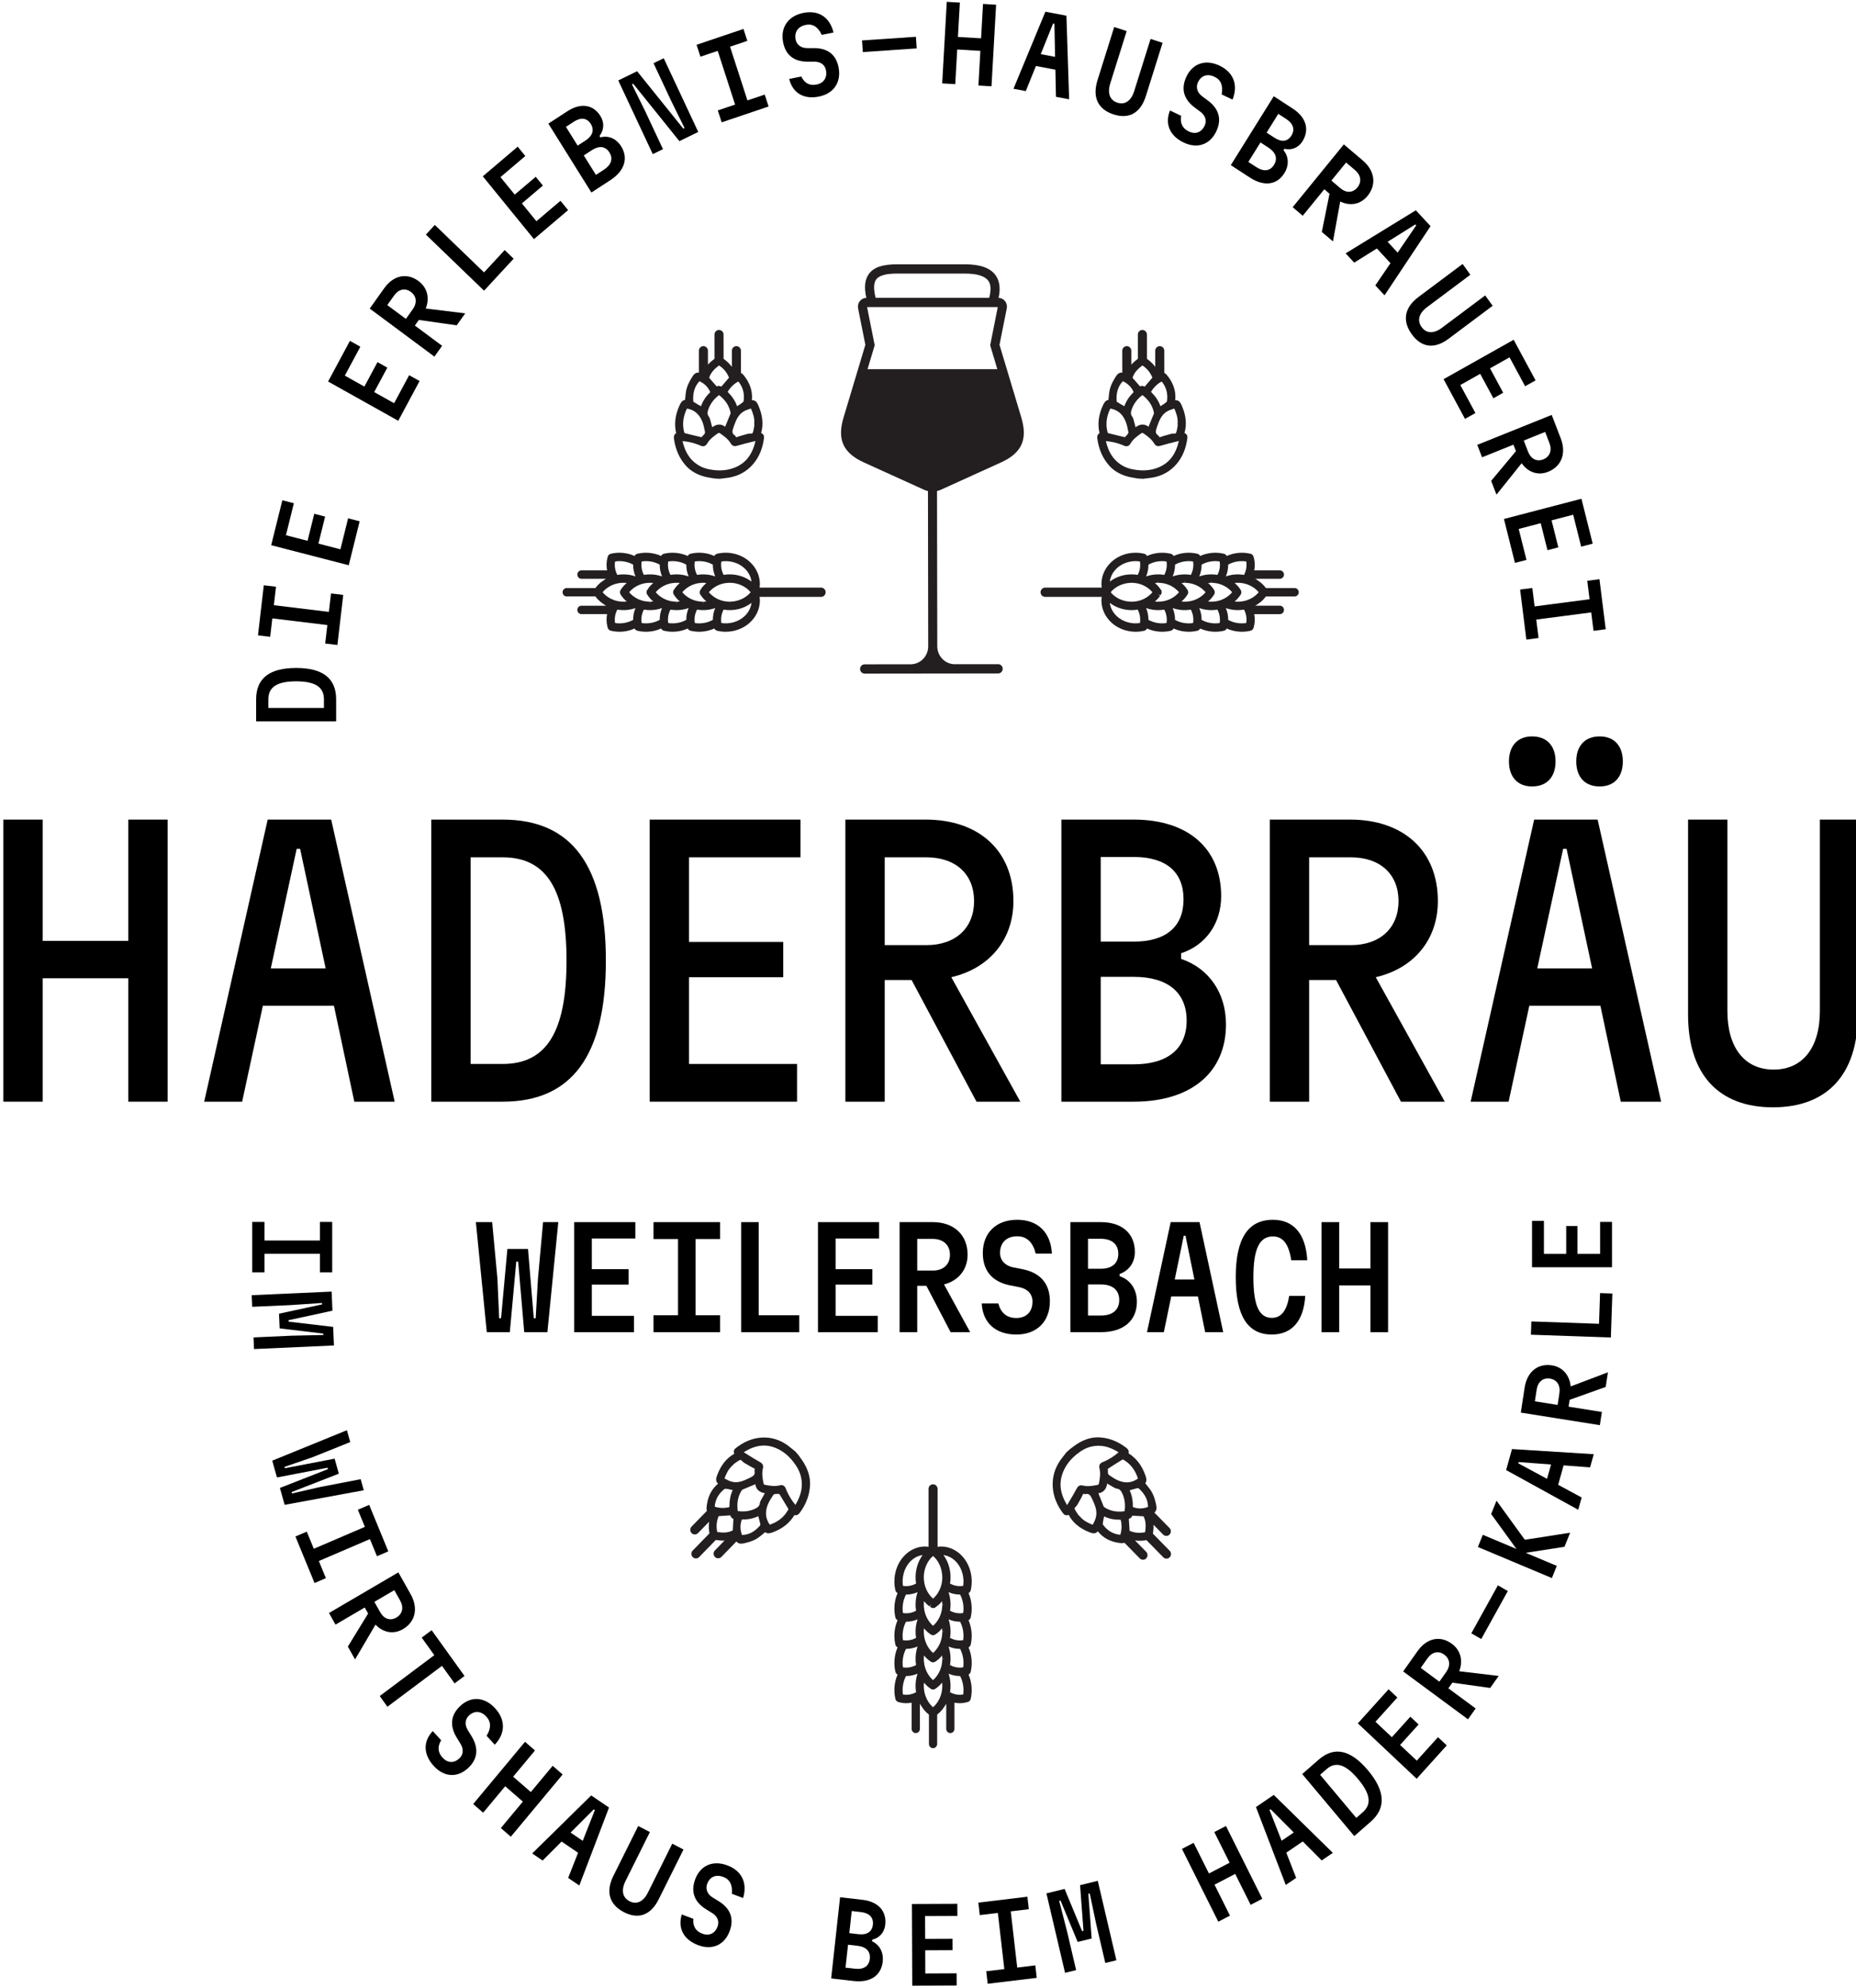 <?xml version="1.0" encoding="UTF-8" standalone="no"?>
<!DOCTYPE svg PUBLIC "-//W3C//DTD SVG 1.1//EN" "http://www.w3.org/Graphics/SVG/1.1/DTD/svg11.dtd">
<svg width="100%" height="100%" viewBox="0 0 947 1014" version="1.1" xmlns="http://www.w3.org/2000/svg" xmlns:xlink="http://www.w3.org/1999/xlink" xml:space="preserve" xmlns:serif="http://www.serif.com/" style="fill-rule:evenodd;clip-rule:evenodd;stroke-linejoin:round;stroke-miterlimit:2;">
    <g transform="matrix(1,0,0,1,-161,-226)">
        <g transform="matrix(1.264,0,0,0.934,-2043.06,0)">
            <g id="hader_logo">
                <g transform="matrix(2.882,0,0,3.985,2187.31,1093.9)">
                    <path d="M0,-16.801C-0.997,-16.837 -2.011,-16.542 -3.012,-15.923C-3.277,-15.758 -3.531,-15.571 -3.766,-15.399L-4.051,-15.192L-4.579,-14.721L-4.766,-14.48C-4.871,-14.343 -4.961,-14.226 -5.056,-14.113C-5.972,-13.016 -6.449,-11.797 -6.476,-10.49C-6.503,-9.194 -6.102,-7.934 -5.281,-6.746C-4.877,-6.161 -4.731,-6.023 -4.242,-6.18C-3.639,-5.085 -2.667,-4.299 -1.277,-3.778C-1.084,-3.706 -0.791,-3.598 -0.53,-3.669C-0.373,-3.712 -0.252,-3.813 -0.146,-3.916C0.551,-3.06 1.505,-2.536 2.694,-2.357C3.127,-2.292 3.382,-2.275 3.571,-2.362L5.728,-0.21C5.976,0.036 6.378,0.036 6.625,-0.211C6.873,-0.46 6.873,-0.862 6.625,-1.11L5.062,-2.667C5.583,-2.599 6.118,-2.612 6.663,-2.711L9.017,-0.364C9.264,-0.116 9.666,-0.116 9.913,-0.364L9.913,-0.365C10.161,-0.613 10.161,-1.015 9.913,-1.262L7.565,-3.602C7.635,-4.031 7.663,-4.436 7.648,-4.82L8.994,-3.478C9.243,-3.23 9.644,-3.23 9.892,-3.478L9.893,-3.479C10.141,-3.727 10.14,-4.129 9.892,-4.376L7.77,-6.491C8.04,-6.713 8.137,-7.003 8.032,-7.492C7.92,-8.026 7.765,-8.644 7.475,-9.185C7.266,-9.575 6.979,-9.922 6.703,-10.256C6.635,-10.34 6.564,-10.424 6.496,-10.509C6.772,-10.857 6.615,-11.298 6.515,-11.579C6.028,-12.936 5.256,-13.929 4.157,-14.61C4.237,-14.879 4.134,-15.14 3.855,-15.352C2.659,-16.262 1.362,-16.749 0,-16.801M-0.85,-4.842C-0.87,-4.835 -0.891,-4.827 -0.889,-4.827C-1.505,-5.069 -2.145,-5.355 -2.622,-5.918L-2.636,-5.934C-2.666,-5.964 -2.698,-5.993 -2.731,-6.023C-2.794,-6.078 -2.853,-6.131 -2.888,-6.185L-3.016,-6.369C-3.168,-6.586 -3.313,-6.792 -3.396,-7.009C-3.425,-7.087 -3.414,-7.122 -3.235,-7.302C-3.151,-7.387 -3.054,-7.485 -2.989,-7.608C-2.905,-7.763 -2.815,-7.917 -2.726,-8.071C-2.575,-8.329 -2.425,-8.586 -2.3,-8.857C-2.193,-9.089 -2.183,-9.084 -2.066,-9.043C-1.99,-9.017 -1.919,-9.012 -1.854,-9.026C-1.397,-9.12 -1.21,-8.904 -0.961,-8.382C-0.575,-7.576 -0.177,-6.743 -0.428,-5.813C-0.514,-5.487 -0.681,-5.162 -0.85,-4.842M3.019,-3.494C3.018,-3.494 3.018,-3.492 3.017,-3.491C3.001,-3.476 2.966,-3.455 2.972,-3.452C2.021,-3.532 1.215,-3.99 0.578,-4.815C0.559,-4.842 0.534,-4.962 0.561,-5.134C0.601,-5.399 0.66,-5.66 0.724,-5.932L0.732,-5.966C1.392,-5.655 2.108,-5.506 2.915,-5.511C3.056,-5.513 3.057,-5.509 3.081,-5.401C3.229,-4.751 3.202,-4.097 3.019,-3.494M0.656,-7.353C0.436,-7.882 0.221,-8.415 -0.005,-8.973L-0.073,-9.141C0.234,-9.18 0.49,-9.292 0.69,-9.478C0.943,-9.71 1.094,-10.035 1.158,-10.469C1.424,-10.314 1.669,-10.172 1.915,-10.035L2.001,-9.985C2.154,-9.896 2.327,-9.796 2.526,-9.771C2.94,-9.718 3.134,-9.449 3.327,-9C3.632,-8.296 3.723,-7.524 3.604,-6.724C3.597,-6.706 3.563,-6.671 3.576,-6.67C2.47,-6.524 1.546,-6.71 0.751,-7.238C0.713,-7.264 0.674,-7.311 0.656,-7.353M6.294,-5.893C6.596,-5.256 6.591,-4.59 6.475,-3.801C5.723,-3.637 4.992,-3.702 4.299,-3.996L4.192,-5.632C4.33,-5.674 4.441,-5.735 4.522,-5.817C4.544,-5.839 4.562,-5.861 4.58,-5.884C4.613,-5.928 4.646,-5.988 4.67,-6.065L4.834,-6.057C5.308,-6.036 5.774,-6.016 6.239,-5.983C6.256,-5.961 6.276,-5.928 6.294,-5.893M6.88,-7.266C6.203,-7.012 5.554,-6.99 4.899,-7.201C4.752,-7.249 4.748,-7.271 4.751,-7.38C4.769,-8.15 4.615,-8.892 4.306,-9.544L4.39,-9.567C4.739,-9.667 5.088,-9.768 5.438,-9.847C5.471,-9.85 5.564,-9.82 5.61,-9.778C6.463,-9.011 6.869,-8.208 6.88,-7.266M5.463,-11.181C5.448,-11.155 5.422,-11.124 5.41,-11.114C4.505,-10.499 3.525,-10.471 2.413,-11.024C2.171,-11.146 1.943,-11.295 1.704,-11.453C1.599,-11.522 1.494,-11.591 1.389,-11.657C1.26,-11.786 1.256,-11.94 1.26,-12.195C1.263,-12.292 1.264,-12.391 1.253,-12.492C1.276,-12.506 1.301,-12.521 1.329,-12.538L1.568,-12.689C2.131,-13.04 2.693,-13.394 3.264,-13.733C3.296,-13.754 3.365,-13.766 3.371,-13.77C4.373,-13.223 5.059,-12.376 5.463,-11.181M0.876,-13.552C0.766,-13.501 0.652,-13.454 0.498,-13.392C0.13,-13.242 -0.024,-12.942 0.074,-12.568C0.253,-11.9 0.147,-11.218 0.014,-10.52C-0.018,-10.356 -0.071,-10.304 -0.249,-10.271C-0.928,-10.139 -1.594,-10.035 -2.267,-10.203C-2.761,-10.324 -2.987,-10.015 -3.119,-9.773C-3.443,-9.162 -3.815,-8.56 -4.175,-7.977L-4.45,-7.528C-4.453,-7.524 -4.456,-7.52 -4.46,-7.515C-5.442,-9.107 -5.626,-10.537 -5.04,-11.996C-4.659,-12.946 -4.025,-13.761 -3.106,-14.487C-2.39,-15.054 -1.726,-15.389 -1.016,-15.545C0.231,-15.819 1.437,-15.567 2.757,-14.751C2.172,-14.254 1.554,-13.861 0.876,-13.552" style="fill:rgb(35,31,32);fill-rule:nonzero;"/>
                </g>
                <g transform="matrix(2.882,0,0,3.985,2070.71,1067.42)">
                    <path d="M0,-3.658C0.036,-4.655 -0.259,-5.669 -0.879,-6.67C-1.044,-6.935 -1.23,-7.188 -1.402,-7.422L-1.609,-7.708L-2.08,-8.237L-2.321,-8.424C-2.458,-8.529 -2.575,-8.618 -2.688,-8.713C-3.785,-9.629 -5.004,-10.107 -6.312,-10.134C-7.607,-10.161 -8.867,-9.759 -10.054,-8.939C-10.64,-8.534 -10.778,-8.39 -10.621,-7.9C-11.716,-7.297 -12.502,-6.325 -13.021,-4.935C-13.095,-4.742 -13.203,-4.45 -13.131,-4.188C-13.089,-4.032 -12.987,-3.909 -12.885,-3.804C-13.74,-3.107 -14.264,-2.153 -14.443,-0.964C-14.509,-0.531 -14.526,-0.277 -14.439,-0.087L-16.591,2.07C-16.838,2.318 -16.838,2.719 -16.59,2.967C-16.341,3.215 -15.939,3.215 -15.691,2.966L-14.134,1.404C-14.201,1.925 -14.189,2.46 -14.091,3.005L-16.437,5.358C-16.685,5.606 -16.685,6.008 -16.437,6.255L-16.436,6.255C-16.187,6.503 -15.786,6.503 -15.538,6.254L-13.199,3.909C-12.77,3.977 -12.365,4.005 -11.981,3.99L-13.323,5.337C-13.571,5.586 -13.571,5.986 -13.323,6.234L-13.322,6.235C-13.074,6.481 -12.673,6.481 -12.425,6.234L-10.31,4.112C-10.088,4.383 -9.799,4.479 -9.309,4.374C-8.774,4.262 -8.157,4.107 -7.616,3.817C-7.228,3.609 -6.881,3.323 -6.547,3.046C-6.463,2.977 -6.378,2.907 -6.292,2.839C-5.944,3.114 -5.504,2.958 -5.222,2.856C-3.865,2.37 -2.87,1.598 -2.189,0.498C-1.92,0.573 -1.656,0.47 -1.449,0.197C-0.539,-0.998 -0.052,-2.295 0,-3.658M-11.959,-4.508C-11.966,-4.528 -11.973,-4.548 -11.975,-4.547C-11.732,-5.162 -11.446,-5.803 -10.884,-6.281L-10.867,-6.295C-10.838,-6.325 -10.808,-6.356 -10.778,-6.39C-10.723,-6.452 -10.67,-6.511 -10.615,-6.546L-10.433,-6.673C-10.215,-6.825 -10.01,-6.971 -9.792,-7.054C-9.715,-7.083 -9.68,-7.072 -9.499,-6.895C-9.414,-6.809 -9.316,-6.712 -9.193,-6.647C-9.038,-6.563 -8.884,-6.474 -8.73,-6.385C-8.479,-6.237 -8.22,-6.084 -7.944,-5.958C-7.712,-5.851 -7.717,-5.841 -7.758,-5.724C-7.775,-5.673 -7.792,-5.595 -7.774,-5.512C-7.681,-5.057 -7.897,-4.867 -8.42,-4.618C-9.379,-4.16 -10.125,-3.853 -10.988,-4.086C-11.313,-4.172 -11.639,-4.339 -11.959,-4.508M-13.307,-0.639C-13.307,-0.64 -13.309,-0.64 -13.31,-0.642C-13.325,-0.657 -13.348,-0.691 -13.349,-0.686C-13.27,-1.637 -12.811,-2.443 -11.986,-3.08C-11.961,-3.099 -11.84,-3.123 -11.666,-3.098C-11.4,-3.057 -11.138,-2.996 -10.864,-2.932L-10.834,-2.926C-11.146,-2.268 -11.295,-1.55 -11.29,-0.743C-11.288,-0.602 -11.292,-0.601 -11.4,-0.577C-12.05,-0.429 -12.704,-0.456 -13.307,-0.639M-9.448,-3.002C-8.929,-3.218 -8.404,-3.429 -7.858,-3.651L-7.66,-3.731C-7.621,-3.424 -7.508,-3.168 -7.323,-2.968C-7.095,-2.725 -6.768,-2.566 -6.332,-2.5L-6.339,-2.488C-6.491,-2.226 -6.632,-1.986 -6.766,-1.743L-6.816,-1.657C-6.905,-1.504 -7.006,-1.33 -7.03,-1.132C-7.083,-0.718 -7.352,-0.524 -7.8,-0.33C-8.505,-0.026 -9.277,0.065 -10.077,-0.053C-10.095,-0.061 -10.13,-0.095 -10.131,-0.081C-10.277,-1.187 -10.091,-2.113 -9.562,-2.907C-9.537,-2.945 -9.49,-2.984 -9.448,-3.002M-10.908,2.635C-11.545,2.937 -12.211,2.935 -13,2.817C-13.164,2.065 -13.098,1.334 -12.805,0.641L-11.169,0.534C-11.127,0.672 -11.066,0.782 -10.983,0.865C-10.962,0.886 -10.94,0.905 -10.917,0.923C-10.873,0.955 -10.813,0.989 -10.736,1.01L-10.744,1.193C-10.765,1.66 -10.785,2.121 -10.818,2.583C-10.841,2.598 -10.873,2.618 -10.908,2.635M-9.534,3.221C-9.789,2.545 -9.811,1.895 -9.6,1.24C-9.552,1.094 -9.53,1.09 -9.421,1.093C-8.649,1.111 -7.909,0.958 -7.257,0.648L-7.232,0.732C-7.133,1.081 -7.032,1.43 -6.954,1.78C-6.951,1.813 -6.982,1.906 -7.023,1.952C-7.79,2.805 -8.593,3.211 -9.534,3.221M-5.62,1.805C-5.646,1.79 -5.677,1.763 -5.687,1.752C-6.302,0.847 -6.33,-0.135 -5.777,-1.245C-5.655,-1.488 -5.505,-1.716 -5.345,-1.957C-5.277,-2.061 -5.21,-2.165 -5.144,-2.27C-5.015,-2.398 -4.86,-2.402 -4.606,-2.398C-4.509,-2.397 -4.41,-2.394 -4.309,-2.404C-4.295,-2.382 -4.279,-2.358 -4.263,-2.328L-4.108,-2.084C-3.758,-1.523 -3.406,-0.963 -3.066,-0.394C-3.048,-0.362 -3.035,-0.293 -3.031,-0.287C-3.578,0.716 -4.425,1.402 -5.62,1.805M-3.249,-2.783C-3.302,-2.895 -3.348,-3.01 -3.409,-3.16C-3.558,-3.527 -3.859,-3.682 -4.233,-3.583C-4.9,-3.405 -5.583,-3.511 -6.281,-3.644C-6.445,-3.674 -6.495,-3.73 -6.53,-3.907C-6.662,-4.586 -6.766,-5.251 -6.599,-5.925C-6.475,-6.418 -6.785,-6.647 -7.028,-6.777C-7.638,-7.102 -8.239,-7.472 -8.821,-7.831L-9.273,-8.108C-9.277,-8.111 -9.281,-8.114 -9.285,-8.118C-7.694,-9.102 -6.264,-9.284 -4.806,-8.699C-3.854,-8.317 -3.038,-7.683 -2.313,-6.765C-1.747,-6.048 -1.41,-5.383 -1.256,-4.674C-0.982,-3.427 -1.234,-2.221 -2.051,-0.902C-2.547,-1.486 -2.94,-2.104 -3.249,-2.783" style="fill:rgb(35,31,32);fill-rule:nonzero;"/>
                </g>
                <g transform="matrix(2.882,0,0,3.985,2105.16,1079.49)">
                    <path d="M0,22.661C0.048,22.86 0.197,23.021 0.396,23.082C0.768,23.193 1.148,23.248 1.532,23.248C1.782,23.248 2.031,23.225 2.277,23.178L2.277,26.768C2.277,27.084 2.537,27.343 2.855,27.343C3.173,27.343 3.432,27.084 3.432,26.768L3.432,23.31C3.471,23.385 3.513,23.459 3.558,23.534L3.981,24.131C4.197,24.388 4.438,24.618 4.698,24.817L4.698,28.834C4.698,29.152 4.957,29.411 5.274,29.411C5.593,29.411 5.851,29.152 5.851,28.834L5.851,24.817C6.112,24.618 6.355,24.384 6.587,24.106L7.011,23.508C7.049,23.443 7.085,23.378 7.12,23.312L7.12,26.768C7.12,27.084 7.379,27.343 7.696,27.343C8.014,27.343 8.271,27.084 8.271,26.768L8.271,23.178C8.519,23.225 8.768,23.248 9.019,23.248C9.401,23.248 9.783,23.193 10.155,23.08C10.352,23.021 10.503,22.861 10.549,22.662C10.814,21.549 10.702,20.355 10.245,19.323C10.396,19.248 10.51,19.108 10.549,18.94C10.815,17.826 10.702,16.633 10.245,15.6C10.396,15.526 10.51,15.385 10.549,15.219C10.815,14.102 10.702,12.911 10.245,11.879C10.396,11.805 10.51,11.664 10.549,11.496C10.814,10.381 10.703,9.189 10.245,8.157C10.396,8.081 10.51,7.941 10.549,7.774C10.937,6.147 10.516,4.392 9.45,3.196C8.633,2.279 7.54,1.772 6.372,1.772C6.218,1.772 6.063,1.802 5.91,1.82L5.91,-6.115C5.91,-6.465 5.625,-6.75 5.274,-6.75C4.924,-6.75 4.64,-6.465 4.64,-6.115L4.64,1.82C4.485,1.802 4.333,1.772 4.177,1.772C3.011,1.772 1.917,2.279 1.101,3.196C0.296,4.099 -0.141,5.319 -0.141,6.563C-0.141,6.967 -0.095,7.373 0,7.774C0.041,7.943 0.155,8.083 0.306,8.157C-0.151,9.189 -0.266,10.38 0,11.496C0.041,11.664 0.154,11.805 0.306,11.879C-0.151,12.909 -0.266,14.101 0,15.219C0.041,15.385 0.154,15.525 0.306,15.6C-0.15,16.631 -0.266,17.824 0,18.94C0.041,19.108 0.153,19.247 0.306,19.323C-0.151,20.352 -0.264,21.546 0,22.661M6.15,22.679C6.095,22.791 6.034,22.898 5.966,23.003C5.772,23.31 5.541,23.578 5.274,23.802C5.011,23.58 4.778,23.31 4.583,23.002C4.516,22.898 4.455,22.789 4.399,22.677C4.329,22.536 4.267,22.393 4.214,22.243C4.184,22.159 4.157,22.074 4.134,21.994C4.115,21.929 4.099,21.863 4.082,21.795C4.066,21.727 4.053,21.659 4.041,21.589C3.973,21.206 3.961,20.814 4.003,20.432C4.104,20.552 4.21,20.664 4.322,20.772C4.378,20.825 4.433,20.875 4.494,20.929C4.551,20.978 4.607,21.024 4.666,21.068C4.762,21.143 4.86,21.215 4.961,21.28C5.151,21.404 5.397,21.404 5.587,21.281C5.69,21.215 5.787,21.144 5.889,21.067C5.945,21.021 6.004,20.975 6.061,20.925C6.117,20.875 6.173,20.825 6.229,20.771C6.34,20.664 6.446,20.552 6.548,20.432C6.59,20.814 6.578,21.206 6.51,21.589C6.496,21.66 6.483,21.73 6.468,21.796C6.452,21.863 6.436,21.928 6.417,21.994C6.391,22.079 6.365,22.163 6.338,22.242C6.284,22.392 6.222,22.536 6.15,22.679M9.019,19.526L9.061,19.526C9.471,20.281 9.624,21.181 9.495,22.055C9.337,22.082 9.177,22.096 9.019,22.096C8.682,22.096 8.349,22.035 8.033,21.917C7.973,21.894 7.915,21.869 7.849,21.84C7.789,21.813 7.729,21.783 7.668,21.75C7.663,21.746 7.657,21.745 7.652,21.741C7.794,20.892 7.724,20.01 7.448,19.201C7.944,19.415 8.479,19.526 9.019,19.526M9.019,15.803L9.061,15.803C9.471,16.558 9.625,17.458 9.495,18.331C9.47,18.336 9.443,18.339 9.418,18.343C9.351,18.352 9.28,18.361 9.218,18.366C9.152,18.37 9.085,18.373 8.993,18.373C8.526,18.368 8.067,18.247 7.652,18.018C7.674,17.889 7.691,17.755 7.703,17.619L7.719,17.399C7.721,17.323 7.724,17.247 7.724,17.157C7.724,16.58 7.632,16.017 7.448,15.478C7.945,15.692 8.479,15.803 9.019,15.803M9.019,12.081L9.061,12.081C9.471,12.836 9.625,13.736 9.495,14.608C9.47,14.614 9.445,14.617 9.419,14.62C9.352,14.63 9.282,14.638 9.212,14.643C9.148,14.649 9.084,14.65 8.993,14.65C8.524,14.645 8.066,14.523 7.652,14.297C7.674,14.166 7.691,14.032 7.703,13.897L7.719,13.676C7.721,13.6 7.724,13.525 7.724,13.434C7.724,12.857 7.632,12.295 7.448,11.756C7.945,11.97 8.479,12.081 9.019,12.081M9.019,8.358L9.061,8.358C9.471,9.113 9.626,10.012 9.495,10.886C9.47,10.891 9.443,10.895 9.418,10.898C9.351,10.909 9.281,10.916 9.212,10.921C9.148,10.927 9.084,10.929 8.992,10.928C8.526,10.924 8.067,10.802 7.652,10.575C7.674,10.444 7.691,10.311 7.703,10.174L7.719,9.955C7.721,9.879 7.724,9.802 7.724,9.711C7.724,9.143 7.629,8.571 7.446,8.034C7.944,8.247 8.479,8.358 9.019,8.358M8.59,3.962C9.203,4.649 9.538,5.597 9.538,6.561C9.538,6.762 9.523,6.963 9.495,7.163C9.47,7.169 9.443,7.172 9.418,7.176C9.351,7.185 9.28,7.193 9.212,7.199C9.148,7.204 9.084,7.207 8.992,7.205C8.526,7.202 8.067,7.079 7.652,6.852C7.674,6.721 7.691,6.588 7.703,6.452L7.719,6.232C7.721,6.157 7.724,6.081 7.724,5.989C7.724,4.869 7.372,3.798 6.737,2.949C7.433,3.04 8.081,3.392 8.59,3.962M1.338,7.199C1.27,7.193 1.201,7.185 1.131,7.176C1.106,7.172 1.081,7.169 1.056,7.163C0.884,6 1.221,4.793 1.961,3.962C2.47,3.391 3.118,3.039 3.814,2.949C3.136,3.858 2.774,5.035 2.832,6.232L2.846,6.456C2.859,6.59 2.876,6.721 2.897,6.852C2.481,7.079 2.021,7.202 1.532,7.207C1.467,7.207 1.403,7.204 1.338,7.199M4.354,7.694C4.318,7.618 4.285,7.541 4.256,7.467C4.226,7.39 4.199,7.312 4.176,7.242L4.133,7.102C4.115,7.037 4.099,6.972 4.084,6.908C4.067,6.839 4.053,6.77 4.041,6.699C4.018,6.567 4,6.432 3.99,6.3L3.979,5.92C3.999,4.82 4.468,3.767 5.236,3.099C5.25,3.1 5.261,3.107 5.274,3.107C5.289,3.107 5.301,3.1 5.313,3.099C6.082,3.767 6.552,4.82 6.572,5.989L6.569,6.108C6.568,6.17 6.564,6.232 6.561,6.296C6.549,6.432 6.533,6.567 6.509,6.699C6.496,6.772 6.481,6.841 6.468,6.906C6.453,6.972 6.436,7.037 6.417,7.105L6.376,7.235C6.352,7.314 6.323,7.391 6.295,7.467C6.264,7.544 6.232,7.619 6.199,7.693C6.022,8.066 5.796,8.399 5.521,8.684C5.475,8.732 5.426,8.778 5.38,8.821C5.345,8.852 5.312,8.883 5.274,8.913C5.241,8.885 5.206,8.853 5.171,8.821C5.12,8.775 5.074,8.729 5.027,8.682C4.754,8.399 4.527,8.066 4.354,7.694M1.337,10.921C1.268,10.916 1.2,10.909 1.131,10.898C1.106,10.894 1.081,10.891 1.056,10.886C0.927,10.011 1.081,9.112 1.49,8.358L1.532,8.358C2.071,8.358 2.604,8.247 3.103,8.034C2.897,8.641 2.8,9.3 2.832,9.955L2.846,10.178C2.857,10.312 2.876,10.444 2.897,10.575C2.481,10.802 2.021,10.924 1.532,10.929C1.467,10.929 1.403,10.927 1.337,10.921M4.354,11.415C4.318,11.341 4.285,11.262 4.256,11.189C4.226,11.112 4.197,11.035 4.176,10.966L4.134,10.827C4.115,10.762 4.099,10.695 4.082,10.627C4.066,10.56 4.053,10.491 4.041,10.422C4.018,10.289 4,10.154 3.99,10.021L3.979,9.642C3.981,9.515 3.989,9.39 4.003,9.266C4.104,9.385 4.21,9.497 4.322,9.604C4.378,9.659 4.435,9.711 4.494,9.762C4.552,9.811 4.61,9.859 4.662,9.898L4.782,9.989L5.001,9.687L4.862,10.046L5.144,10.201L5.2,10.201C5.25,10.208 5.302,10.207 5.354,10.2L5.479,10.2L5.885,9.902C5.943,9.856 6.003,9.809 6.057,9.762C6.116,9.711 6.172,9.659 6.229,9.604C6.34,9.497 6.445,9.385 6.547,9.266C6.561,9.402 6.568,9.539 6.571,9.682L6.945,9.711L6.572,9.711L6.569,9.83C6.568,9.893 6.564,9.955 6.561,10.018C6.549,10.154 6.533,10.289 6.51,10.422C6.496,10.492 6.483,10.562 6.468,10.629C6.452,10.695 6.436,10.762 6.417,10.827L6.377,10.956C6.352,11.036 6.323,11.112 6.295,11.189C6.265,11.265 6.232,11.341 6.199,11.415C6.024,11.787 5.796,12.12 5.521,12.407C5.475,12.455 5.425,12.5 5.383,12.541C5.348,12.573 5.312,12.604 5.276,12.636C5.239,12.606 5.204,12.575 5.172,12.544C5.122,12.499 5.074,12.452 5.028,12.404C4.754,12.12 4.526,11.787 4.354,11.415M1.337,14.643C1.268,14.638 1.2,14.63 1.131,14.62C1.106,14.617 1.081,14.614 1.056,14.608C0.924,13.733 1.08,12.836 1.49,12.081L1.532,12.081C2.07,12.081 2.604,11.97 3.103,11.756C2.895,12.365 2.797,13.015 2.832,13.676L2.846,13.901C2.857,14.035 2.876,14.166 2.897,14.297C2.483,14.523 2.021,14.645 1.532,14.65C1.467,14.65 1.403,14.649 1.337,14.643M4.354,15.136C4.318,15.062 4.285,14.986 4.256,14.911C4.226,14.834 4.197,14.755 4.176,14.688L4.134,14.55C4.115,14.484 4.099,14.418 4.082,14.35C4.066,14.283 4.053,14.213 4.041,14.144C4.018,14.012 4,13.876 3.99,13.745L3.979,13.365C3.981,13.239 3.989,13.113 4.003,12.989C4.104,13.106 4.21,13.22 4.322,13.327C4.378,13.381 4.435,13.434 4.494,13.485C4.552,13.534 4.61,13.581 4.66,13.619C4.701,13.652 4.741,13.683 4.78,13.71L5.064,13.892L5.2,13.922C5.25,13.929 5.303,13.929 5.354,13.922L5.439,13.904L5.439,13.902L5.583,13.839C5.633,13.807 5.682,13.774 5.766,13.713L5.885,13.625C5.943,13.579 6.003,13.532 6.057,13.484C6.116,13.434 6.172,13.381 6.229,13.327C6.34,13.22 6.445,13.108 6.547,12.99C6.561,13.123 6.568,13.261 6.571,13.404L6.945,13.434L6.572,13.434L6.569,13.553C6.568,13.615 6.564,13.678 6.561,13.741C6.549,13.876 6.533,14.012 6.51,14.144C6.496,14.215 6.483,14.285 6.468,14.351C6.452,14.418 6.436,14.484 6.417,14.549L6.377,14.678C6.352,14.756 6.324,14.834 6.294,14.911C6.264,14.989 6.232,15.063 6.197,15.136C6.022,15.51 5.796,15.844 5.523,16.125C5.477,16.174 5.428,16.222 5.383,16.265C5.348,16.296 5.312,16.327 5.274,16.358C5.241,16.328 5.204,16.297 5.171,16.265C5.12,16.219 5.071,16.171 5.028,16.127C4.754,15.844 4.526,15.51 4.354,15.136M1.338,18.366C1.27,18.361 1.201,18.352 1.131,18.343C1.106,18.339 1.081,18.336 1.056,18.331C0.924,17.457 1.08,16.557 1.488,15.803L1.532,15.803C2.07,15.803 2.604,15.692 3.103,15.478C2.897,16.086 2.8,16.74 2.832,17.399L2.846,17.623C2.857,17.757 2.876,17.889 2.897,18.018C2.481,18.247 2.021,18.368 1.532,18.373C1.466,18.373 1.399,18.37 1.338,18.366M4.354,18.86C4.318,18.784 4.285,18.708 4.256,18.631C4.226,18.557 4.197,18.478 4.165,18.376L4.134,18.271C4.115,18.206 4.099,18.14 4.082,18.073C4.066,18.005 4.053,17.936 4.041,17.867C4.018,17.734 4,17.599 3.99,17.466L3.979,17.087C3.981,16.96 3.989,16.836 4.003,16.711C4.104,16.829 4.21,16.943 4.32,17.048C4.378,17.102 4.435,17.155 4.492,17.206C4.551,17.255 4.607,17.3 4.662,17.343C4.702,17.376 4.743,17.407 4.821,17.464L5.067,17.617L5.2,17.645C5.252,17.653 5.302,17.652 5.354,17.645L5.439,17.626L5.439,17.625L5.585,17.56C5.635,17.529 5.685,17.494 5.766,17.435L5.898,17.336C5.952,17.293 6.007,17.25 6.057,17.206C6.116,17.155 6.173,17.102 6.229,17.05C6.34,16.943 6.445,16.83 6.547,16.711C6.561,16.845 6.568,16.983 6.571,17.127L6.945,17.157L6.572,17.157L6.569,17.274C6.568,17.338 6.564,17.4 6.561,17.462C6.549,17.599 6.533,17.734 6.51,17.867C6.496,17.937 6.483,18.008 6.468,18.074C6.452,18.14 6.436,18.206 6.417,18.273L6.377,18.4C6.352,18.478 6.324,18.557 6.294,18.634C6.264,18.711 6.231,18.786 6.197,18.859C6.022,19.232 5.796,19.566 5.523,19.848C5.478,19.896 5.429,19.943 5.38,19.987C5.345,20.02 5.312,20.05 5.274,20.08C5.241,20.051 5.204,20.02 5.168,19.985C5.117,19.94 5.071,19.892 5.027,19.849C4.754,19.566 4.526,19.232 4.354,18.86M3.103,19.201C2.827,20.008 2.754,20.878 2.898,21.742C2.894,21.745 2.888,21.748 2.882,21.75C2.821,21.783 2.762,21.813 2.695,21.843C2.638,21.869 2.578,21.894 2.52,21.915C2.2,22.035 1.869,22.096 1.532,22.096C1.372,22.096 1.214,22.082 1.056,22.055C0.926,21.18 1.08,20.28 1.488,19.526L1.532,19.526C2.071,19.526 2.604,19.415 3.103,19.201" style="fill:rgb(35,31,32);fill-rule:nonzero;"/>
                </g>
                <g transform="matrix(2.882,0,0,3.985,2191.57,429.208)">
                    <path d="M0,16.865C0.679,17.595 1.604,18.104 2.751,18.374C3.056,18.444 3.366,18.493 3.654,18.536L4.003,18.592L4.709,18.632L5.011,18.593C5.183,18.571 5.328,18.552 5.475,18.539C6.898,18.41 8.099,17.886 9.042,16.981C9.978,16.084 10.584,14.909 10.844,13.489C10.973,12.789 10.967,12.59 10.51,12.355C10.856,11.155 10.727,9.91 10.112,8.561C10.025,8.372 9.896,8.088 9.66,7.954C9.52,7.875 9.361,7.86 9.214,7.857C9.327,6.76 9.022,5.715 8.309,4.747C8.047,4.394 7.879,4.203 7.686,4.129L7.682,1.083C7.681,0.733 7.396,0.45 7.046,0.45C6.695,0.45 6.411,0.734 6.411,1.084L6.415,3.291C6.095,2.875 5.707,2.505 5.251,2.19L5.247,-1.134C5.246,-1.484 4.963,-1.767 4.612,-1.767L4.611,-1.767C4.261,-1.767 3.977,-1.483 3.979,-1.132L3.982,2.182C3.631,2.436 3.324,2.704 3.063,2.986L3.061,1.083C3.061,0.733 2.776,0.45 2.426,0.45L2.425,0.45C2.074,0.45 1.791,0.734 1.791,1.084L1.796,4.082C1.447,4.047 1.175,4.183 0.901,4.603C0.604,5.06 0.277,5.607 0.1,6.194C-0.028,6.617 -0.07,7.065 -0.112,7.497C-0.122,7.605 -0.133,7.714 -0.144,7.822C-0.586,7.872 -0.786,8.295 -0.913,8.566C-1.53,9.869 -1.687,11.118 -1.392,12.377C-1.638,12.512 -1.75,12.769 -1.702,13.114C-1.499,14.604 -0.927,15.865 0,16.865M9.058,9.01C9.077,9.019 9.097,9.028 9.096,9.026C9.359,9.634 9.611,10.287 9.549,11.023L9.548,11.045C9.548,11.087 9.551,11.132 9.553,11.176C9.558,11.259 9.562,11.337 9.549,11.401L9.509,11.621C9.464,11.883 9.421,12.129 9.324,12.343C9.291,12.417 9.258,12.435 9.005,12.436C8.885,12.436 8.748,12.437 8.614,12.478C8.443,12.53 8.271,12.574 8.1,12.619C7.812,12.695 7.523,12.772 7.243,12.874C7.004,12.964 7,12.951 6.945,12.841C6.91,12.769 6.863,12.714 6.808,12.678C6.419,12.423 6.439,12.136 6.633,11.59C6.93,10.749 7.236,9.879 8.071,9.398C8.365,9.229 8.712,9.117 9.058,9.01M7.274,5.321L7.278,5.321C7.299,5.321 7.339,5.331 7.338,5.324C7.954,6.053 8.2,6.948 8.066,7.982C8.062,8.012 7.993,8.115 7.853,8.219C7.639,8.378 7.41,8.52 7.173,8.668L7.144,8.686C6.898,8 6.496,7.387 5.921,6.822C5.821,6.721 5.822,6.719 5.882,6.624C6.236,6.061 6.718,5.617 7.274,5.321M6.216,9.72C5.998,10.251 5.773,10.78 5.54,11.333L5.468,11.5C5.223,11.31 4.962,11.21 4.689,11.199C4.347,11.184 4.012,11.307 3.657,11.569C3.58,11.271 3.509,10.998 3.43,10.727L3.404,10.63C3.359,10.459 3.307,10.267 3.184,10.107C2.928,9.779 2.982,9.451 3.163,8.996C3.446,8.283 3.928,7.672 4.576,7.191C4.595,7.183 4.643,7.182 4.635,7.172C5.521,7.851 6.043,8.636 6.229,9.573C6.239,9.616 6.233,9.678 6.216,9.72M3.263,4.703C3.5,4.037 3.974,3.569 4.614,3.094C5.261,3.511 5.731,4.073 6.015,4.77L4.934,6.003C4.807,5.934 4.685,5.9 4.568,5.9C4.538,5.9 4.51,5.903 4.481,5.907C4.426,5.915 4.359,5.933 4.289,5.972L4.18,5.85C3.859,5.501 3.544,5.156 3.238,4.803C3.242,4.776 3.25,4.74 3.263,4.703M1.878,5.259C2.536,5.558 3.011,6.002 3.323,6.614C3.394,6.75 3.382,6.769 3.302,6.845C2.745,7.377 2.329,8.009 2.087,8.689L2.011,8.646C1.694,8.47 1.375,8.294 1.071,8.102C1.046,8.082 1.003,7.993 0.998,7.931C0.938,6.786 1.219,5.931 1.878,5.259M0.11,9.029C0.14,9.021 0.18,9.018 0.194,9.018C1.271,9.224 1.983,9.896 2.377,11.075C2.464,11.33 2.519,11.597 2.577,11.88C2.602,12.002 2.628,12.125 2.654,12.246C2.654,12.428 2.549,12.54 2.366,12.716C2.296,12.784 2.225,12.853 2.159,12.931C2.135,12.926 2.106,12.919 2.074,12.911L1.8,12.849C1.152,12.7 0.505,12.551 -0.14,12.388C-0.176,12.379 -0.234,12.34 -0.239,12.339C-0.563,11.242 -0.448,10.158 0.11,9.029M1.679,13.948C1.793,13.991 1.905,14.038 2.058,14.103C2.425,14.256 2.745,14.153 2.94,13.819C3.287,13.221 3.844,12.812 4.432,12.413C4.569,12.32 4.644,12.323 4.794,12.424C5.368,12.811 5.91,13.207 6.268,13.802C6.531,14.237 6.912,14.179 7.176,14.1C7.836,13.899 8.524,13.735 9.191,13.578L9.705,13.455C9.709,13.453 9.714,13.452 9.72,13.452C9.289,15.274 8.407,16.414 6.962,17.032C6.021,17.433 4.996,17.563 3.833,17.427C2.926,17.32 2.218,17.087 1.606,16.696C0.53,16.007 -0.144,14.976 -0.499,13.467C0.265,13.53 0.98,13.686 1.679,13.948" style="fill:rgb(35,31,32);fill-rule:nonzero;"/>
                </g>
                <g transform="matrix(2.882,0,0,3.985,2020.67,429.208)">
                    <path d="M0,16.865C0.68,17.595 1.604,18.104 2.751,18.374C3.056,18.444 3.366,18.493 3.653,18.536L4.001,18.592L4.709,18.632L5.011,18.593C5.183,18.571 5.329,18.552 5.475,18.539C6.899,18.41 8.099,17.886 9.042,16.981C9.979,16.084 10.584,14.909 10.844,13.489C10.972,12.789 10.967,12.59 10.51,12.355C10.856,11.155 10.725,9.91 10.11,8.561C10.025,8.372 9.896,8.088 9.66,7.954C9.52,7.875 9.361,7.86 9.214,7.857C9.326,6.76 9.022,5.715 8.309,4.747C8.047,4.394 7.879,4.202 7.686,4.129L7.682,1.083C7.681,0.733 7.396,0.45 7.046,0.45C6.695,0.45 6.411,0.734 6.411,1.084L6.415,3.291C6.095,2.875 5.708,2.505 5.252,2.19L5.247,-1.134C5.247,-1.484 4.963,-1.767 4.613,-1.767L4.611,-1.767C4.261,-1.767 3.977,-1.483 3.979,-1.132L3.982,2.182C3.631,2.436 3.324,2.703 3.063,2.986L3.061,1.083C3.061,0.733 2.776,0.45 2.426,0.45L2.425,0.45C2.074,0.45 1.792,0.734 1.792,1.084L1.796,4.082C1.448,4.047 1.175,4.183 0.901,4.603C0.604,5.06 0.277,5.607 0.101,6.194C-0.027,6.617 -0.07,7.064 -0.111,7.496C-0.122,7.604 -0.133,7.714 -0.145,7.822C-0.586,7.872 -0.786,8.295 -0.913,8.566C-1.53,9.87 -1.687,11.119 -1.39,12.378C-1.635,12.514 -1.748,12.774 -1.702,13.114C-1.501,14.604 -0.929,15.865 0,16.865M9.058,9.01C9.077,9.019 9.096,9.028 9.096,9.026C9.359,9.634 9.611,10.287 9.549,11.023L9.548,11.045C9.548,11.087 9.551,11.132 9.553,11.176C9.558,11.259 9.562,11.337 9.549,11.401L9.509,11.62C9.464,11.881 9.421,12.129 9.324,12.343C9.291,12.417 9.258,12.435 9.005,12.436C8.885,12.436 8.748,12.437 8.614,12.478C8.445,12.53 8.273,12.574 8.102,12.619C7.818,12.693 7.527,12.769 7.243,12.874C7.004,12.964 7,12.951 6.945,12.841C6.923,12.792 6.879,12.724 6.808,12.678C6.419,12.424 6.439,12.137 6.632,11.59C6.986,10.589 7.296,9.845 8.071,9.398C8.364,9.229 8.71,9.117 9.058,9.01M7.274,5.321L7.278,5.321C7.3,5.321 7.34,5.328 7.338,5.324C7.954,6.053 8.2,6.948 8.066,7.98C8.063,8.012 7.993,8.115 7.853,8.219C7.636,8.379 7.407,8.521 7.169,8.67L7.144,8.686C6.898,8 6.496,7.387 5.921,6.822C5.821,6.721 5.822,6.719 5.882,6.624C6.238,6.061 6.719,5.617 7.274,5.321M6.217,9.72C6.001,10.241 5.782,10.761 5.551,11.303L5.468,11.5C5.223,11.31 4.962,11.21 4.69,11.199C4.357,11.188 4.012,11.307 3.657,11.569L3.653,11.555C3.578,11.263 3.508,10.993 3.431,10.727L3.404,10.63C3.358,10.459 3.307,10.267 3.184,10.107C2.928,9.777 2.982,9.449 3.162,8.996C3.446,8.283 3.928,7.672 4.576,7.191C4.596,7.183 4.643,7.182 4.635,7.172C5.521,7.851 6.042,8.636 6.229,9.573C6.239,9.617 6.234,9.678 6.217,9.72M3.263,4.703C3.501,4.037 3.973,3.569 4.613,3.094C5.261,3.511 5.731,4.073 6.015,4.77L4.934,6.003C4.807,5.934 4.685,5.9 4.568,5.9C4.538,5.9 4.51,5.903 4.48,5.907C4.426,5.915 4.359,5.933 4.289,5.972L4.168,5.838C3.851,5.493 3.54,5.152 3.238,4.803C3.241,4.776 3.25,4.74 3.263,4.703M1.878,5.259C2.536,5.558 3.011,6.002 3.323,6.614C3.394,6.75 3.382,6.769 3.302,6.845C2.744,7.377 2.329,8.009 2.087,8.689L2.011,8.646C1.692,8.47 1.375,8.294 1.071,8.102C1.046,8.082 1.001,7.993 0.999,7.931C0.939,6.786 1.218,5.931 1.878,5.259M0.111,9.029C0.14,9.021 0.18,9.018 0.195,9.018C1.271,9.224 1.983,9.896 2.378,11.075C2.464,11.332 2.52,11.6 2.578,11.883C2.603,12.004 2.628,12.126 2.655,12.246C2.655,12.428 2.549,12.54 2.366,12.716C2.296,12.784 2.225,12.853 2.159,12.931C2.135,12.926 2.105,12.919 2.073,12.911L1.792,12.846C1.147,12.698 0.502,12.551 -0.14,12.388C-0.176,12.379 -0.234,12.34 -0.239,12.339C-0.562,11.242 -0.448,10.158 0.111,9.029M1.68,13.948C1.794,13.991 1.909,14.039 2.059,14.103C2.424,14.256 2.745,14.153 2.94,13.819C3.287,13.221 3.843,12.814 4.432,12.413C4.569,12.32 4.643,12.323 4.794,12.424C5.366,12.811 5.91,13.207 6.268,13.802C6.53,14.239 6.91,14.181 7.175,14.1C7.835,13.9 8.522,13.737 9.188,13.578L9.703,13.455C9.709,13.453 9.714,13.452 9.72,13.452C9.289,15.274 8.407,16.414 6.962,17.032C6.021,17.433 4.996,17.564 3.832,17.427C2.926,17.32 2.218,17.087 1.606,16.696C0.53,16.007 -0.144,14.976 -0.499,13.467C0.266,13.53 0.981,13.686 1.68,13.948" style="fill:rgb(35,31,32);fill-rule:nonzero;"/>
                </g>
                <g transform="matrix(2.882,0,0,3.985,1972.47,562.634)">
                    <path d="M0,1.273L4.018,1.273C4.218,1.536 4.452,1.778 4.728,2.008L5.326,2.433C5.391,2.471 5.456,2.507 5.522,2.543L2.067,2.543C1.75,2.543 1.491,2.801 1.491,3.117C1.491,3.436 1.75,3.694 2.067,3.694L5.657,3.694C5.61,3.94 5.586,4.19 5.586,4.441C5.586,4.824 5.642,5.205 5.752,5.576C5.812,5.773 5.973,5.924 6.172,5.971C7.288,6.238 8.479,6.126 9.511,5.667C9.586,5.818 9.727,5.932 9.895,5.971C11.008,6.238 12.201,6.126 13.233,5.667C13.309,5.818 13.449,5.932 13.616,5.971C14.73,6.238 15.923,6.126 16.956,5.667C17.029,5.818 17.17,5.931 17.338,5.971C18.453,6.238 19.646,6.126 20.678,5.667C20.753,5.818 20.893,5.931 21.062,5.971C21.461,6.067 21.868,6.113 22.274,6.113C23.518,6.113 24.737,5.676 25.638,4.873C26.557,4.055 27.062,2.962 27.062,1.794C27.062,1.638 27.033,1.481 27.015,1.324C27.026,1.326 27.036,1.333 27.048,1.333L35.635,1.333C35.985,1.333 36.27,1.048 36.27,0.697C36.27,0.348 35.985,0.062 35.635,0.062L27.048,0.062C27.036,0.062 27.025,0.069 27.013,0.07C27.032,-0.087 27.062,-0.243 27.062,-0.401C27.062,-1.567 26.557,-2.661 25.638,-3.479C24.441,-4.543 22.689,-4.965 21.062,-4.578C20.892,-4.538 20.75,-4.422 20.678,-4.272C19.646,-4.731 18.454,-4.843 17.339,-4.578C17.17,-4.538 17.029,-4.424 16.955,-4.272C15.925,-4.729 14.733,-4.843 13.618,-4.578C13.45,-4.539 13.31,-4.425 13.233,-4.272C12.202,-4.729 11.012,-4.843 9.896,-4.578C9.728,-4.539 9.587,-4.425 9.511,-4.272C8.481,-4.729 7.289,-4.842 6.175,-4.578C5.974,-4.532 5.813,-4.38 5.752,-4.183C5.642,-3.81 5.586,-3.429 5.586,-3.046C5.586,-2.796 5.61,-2.547 5.657,-2.301L2.067,-2.301C1.75,-2.301 1.491,-2.041 1.491,-1.723C1.491,-1.405 1.75,-1.146 2.067,-1.146L5.523,-1.146C5.449,-1.107 5.375,-1.065 5.3,-1.02L4.703,-0.597C4.446,-0.38 4.217,-0.141 4.018,0.12L0,0.12C-0.318,0.12 -0.576,0.38 -0.576,0.697C-0.576,1.015 -0.318,1.273 0,1.273M9.309,4.441L9.309,4.483C8.553,4.893 7.653,5.047 6.779,4.916C6.754,4.76 6.738,4.601 6.738,4.441C6.738,4.103 6.8,3.77 6.917,3.456C6.941,3.394 6.966,3.334 6.994,3.273C7.021,3.212 7.051,3.151 7.084,3.092C7.086,3.085 7.091,3.08 7.093,3.074C7.943,3.217 8.825,3.146 9.633,2.87C9.419,3.366 9.309,3.901 9.309,4.441M13.03,4.441L13.03,4.483C12.275,4.893 11.376,5.044 10.503,4.917C10.499,4.89 10.495,4.866 10.491,4.838C10.481,4.773 10.474,4.703 10.468,4.64C10.464,4.573 10.461,4.507 10.461,4.415C10.467,3.948 10.588,3.489 10.815,3.074C10.945,3.096 11.079,3.113 11.215,3.126L11.436,3.14C11.511,3.145 11.587,3.146 11.678,3.146C12.254,3.146 12.817,3.052 13.356,2.868C13.142,3.366 13.03,3.901 13.03,4.441M16.753,4.441L16.753,4.483C15.997,4.893 15.099,5.047 14.226,4.917C14.222,4.891 14.218,4.866 14.214,4.838C14.204,4.771 14.196,4.702 14.19,4.634C14.187,4.571 14.184,4.504 14.184,4.415C14.189,3.947 14.311,3.488 14.537,3.074C14.668,3.096 14.802,3.113 14.938,3.126L15.158,3.14C15.233,3.145 15.31,3.146 15.4,3.146C15.969,3.146 16.541,3.051 17.078,2.868C16.864,3.366 16.753,3.901 16.753,4.441M20.476,4.441L20.476,4.483C19.721,4.893 18.823,5.048 17.948,4.917C17.942,4.891 17.94,4.866 17.936,4.841C17.927,4.773 17.918,4.705 17.913,4.634C17.909,4.571 17.904,4.504 17.906,4.414C17.91,3.948 18.032,3.489 18.26,3.074C18.391,3.096 18.524,3.113 18.66,3.126L18.879,3.14C18.955,3.145 19.032,3.146 19.123,3.146C19.699,3.146 20.262,3.052 20.801,2.868C20.587,3.366 20.476,3.901 20.476,4.441M24.872,4.012C24.041,4.752 22.833,5.087 21.671,4.917C21.667,4.891 21.662,4.866 21.658,4.838C21.649,4.773 21.641,4.703 21.636,4.633C21.63,4.569 21.627,4.504 21.629,4.414C21.633,3.948 21.755,3.489 21.981,3.074C22.113,3.096 22.247,3.113 22.383,3.126L22.602,3.14C22.678,3.145 22.755,3.146 22.845,3.146C23.966,3.146 25.036,2.793 25.886,2.159C25.794,2.856 25.443,3.503 24.872,4.012M26.03,0.427L25.95,0.499L25.948,0.498L26.03,0.427ZM21.636,-3.241C21.641,-3.31 21.649,-3.378 21.658,-3.445C21.662,-3.471 21.667,-3.497 21.671,-3.522C22.834,-3.693 24.043,-3.357 24.872,-2.617C25.443,-2.108 25.795,-1.462 25.886,-0.764C25.034,-1.399 23.963,-1.752 22.83,-1.752C22.755,-1.752 22.678,-1.75 22.602,-1.746C22.528,-1.743 22.453,-1.738 22.378,-1.732C22.244,-1.719 22.113,-1.703 21.981,-1.681C21.755,-2.096 21.633,-2.558 21.627,-3.046C21.627,-3.11 21.63,-3.173 21.636,-3.241M21.142,-0.225C21.218,-0.26 21.294,-0.292 21.366,-0.322C21.443,-0.352 21.521,-0.379 21.594,-0.403L21.731,-0.444C21.795,-0.463 21.862,-0.479 21.929,-0.496C21.997,-0.51 22.063,-0.525 22.136,-0.538C22.268,-0.562 22.402,-0.578 22.561,-0.589L22.914,-0.598C24.02,-0.58 25.079,-0.104 25.746,0.671L25.88,0.556L25.752,0.676C25.757,0.683 25.764,0.69 25.77,0.697C25.761,0.706 25.755,0.715 25.746,0.724C25.079,1.499 24.02,1.974 22.845,1.994L22.728,1.992C22.665,1.99 22.603,1.986 22.538,1.982C22.402,1.971 22.269,1.955 22.132,1.931C22.062,1.919 21.994,1.905 21.928,1.89C21.862,1.875 21.795,1.857 21.73,1.839L21.601,1.799C21.521,1.774 21.444,1.745 21.366,1.715C21.29,1.687 21.215,1.655 21.142,1.62C20.77,1.446 20.437,1.219 20.151,0.943C20.103,0.897 20.055,0.847 20.015,0.804C19.981,0.769 19.951,0.733 19.921,0.697C19.951,0.663 19.98,0.627 20.013,0.592C20.059,0.544 20.105,0.496 20.152,0.45C20.437,0.174 20.77,-0.052 21.142,-0.225M17.913,-3.241C17.918,-3.31 17.927,-3.378 17.936,-3.445C17.94,-3.471 17.944,-3.497 17.948,-3.522C18.822,-3.652 19.722,-3.498 20.476,-3.088L20.476,-3.046C20.476,-2.508 20.587,-1.973 20.801,-1.475C20.262,-1.659 19.697,-1.752 19.109,-1.752C19.032,-1.752 18.955,-1.75 18.879,-1.746C18.806,-1.743 18.731,-1.738 18.656,-1.732C18.521,-1.72 18.391,-1.703 18.26,-1.681C18.032,-2.096 17.91,-2.558 17.904,-3.046C17.904,-3.111 17.909,-3.175 17.913,-3.241M17.419,-0.225C17.493,-0.26 17.572,-0.292 17.643,-0.322C17.721,-0.351 17.798,-0.379 17.904,-0.413L18.008,-0.444C18.072,-0.463 18.139,-0.479 18.208,-0.496C18.275,-0.512 18.343,-0.525 18.413,-0.538C18.546,-0.562 18.68,-0.578 18.837,-0.589L19.191,-0.598C19.318,-0.597 19.443,-0.589 19.567,-0.575C19.45,-0.474 19.336,-0.367 19.229,-0.256C19.176,-0.199 19.123,-0.143 19.072,-0.084C19.023,-0.027 18.976,0.031 18.937,0.082C18.904,0.123 18.874,0.164 18.857,0.188L18.678,0.471L18.634,0.621C18.627,0.672 18.627,0.724 18.634,0.775L18.636,0.901L18.72,1.009C18.752,1.058 18.784,1.106 18.846,1.189L18.932,1.306C18.978,1.365 19.025,1.423 19.072,1.478C19.123,1.537 19.176,1.594 19.229,1.65C19.336,1.762 19.448,1.867 19.567,1.969C19.434,1.982 19.296,1.992 19.152,1.993L19.123,2.366L19.123,1.994L19.006,1.992C18.942,1.99 18.881,1.986 18.816,1.982C18.68,1.971 18.546,1.955 18.411,1.931C18.342,1.919 18.271,1.905 18.205,1.89C18.139,1.874 18.072,1.856 18.008,1.839L17.878,1.799C17.799,1.774 17.722,1.745 17.644,1.715C17.567,1.687 17.492,1.655 17.419,1.621C17.047,1.445 16.714,1.218 16.43,0.944C16.381,0.897 16.334,0.848 16.293,0.806C16.262,0.77 16.229,0.734 16.198,0.697C16.229,0.662 16.26,0.626 16.292,0.592C16.337,0.543 16.384,0.495 16.43,0.45C16.714,0.176 17.047,-0.052 17.419,-0.225M14.19,-3.24C14.196,-3.309 14.204,-3.376 14.214,-3.445C14.218,-3.471 14.222,-3.497 14.226,-3.522C15.101,-3.652 16,-3.498 16.753,-3.088L16.753,-3.046C16.753,-2.508 16.864,-1.973 17.078,-1.475C16.542,-1.657 15.966,-1.752 15.387,-1.752C15.31,-1.752 15.233,-1.75 15.158,-1.746C15.083,-1.743 15.009,-1.738 14.934,-1.732C14.801,-1.72 14.668,-1.703 14.537,-1.681C14.311,-2.095 14.189,-2.558 14.184,-3.046C14.184,-3.111 14.187,-3.175 14.19,-3.24M13.696,-0.225C13.772,-0.26 13.85,-0.292 13.921,-0.322C13.998,-0.352 14.077,-0.379 14.149,-0.403L14.285,-0.444C14.35,-0.463 14.416,-0.479 14.486,-0.496C14.553,-0.512 14.621,-0.525 14.691,-0.538C14.823,-0.562 14.958,-0.578 15.113,-0.589L15.469,-0.598C15.597,-0.597 15.721,-0.589 15.846,-0.575C15.728,-0.474 15.614,-0.368 15.507,-0.256C15.453,-0.201 15.401,-0.143 15.35,-0.084C15.302,-0.027 15.253,0.031 15.213,0.084C15.183,0.124 15.149,0.165 15.095,0.243L14.941,0.49L14.911,0.624C14.905,0.674 14.905,0.724 14.911,0.774L14.931,0.862L14.932,0.862L14.995,1.005C15.028,1.057 15.062,1.106 15.123,1.189L15.209,1.306C15.255,1.365 15.303,1.423 15.352,1.479C15.401,1.538 15.453,1.594 15.509,1.65C15.614,1.762 15.727,1.867 15.846,1.969C15.711,1.982 15.573,1.992 15.43,1.993L15.4,2.366L15.4,1.994L15.284,1.992C15.22,1.99 15.158,1.986 15.093,1.982C14.958,1.971 14.823,1.955 14.688,1.931C14.619,1.919 14.549,1.905 14.482,1.89C14.416,1.874 14.35,1.856 14.285,1.839L14.156,1.799C14.078,1.774 14,1.745 13.921,1.715C13.846,1.686 13.771,1.653 13.698,1.62C13.324,1.445 12.991,1.219 12.709,0.946C12.66,0.898 12.611,0.848 12.558,0.79C12.53,0.76 12.503,0.729 12.476,0.697C12.506,0.662 12.538,0.626 12.568,0.592C12.611,0.545 12.656,0.501 12.707,0.45C12.991,0.176 13.324,-0.052 13.696,-0.225M10.468,-3.241C10.474,-3.31 10.481,-3.378 10.491,-3.445C10.495,-3.471 10.499,-3.497 10.503,-3.522C11.379,-3.654 12.277,-3.498 13.03,-3.088L13.03,-3.046C13.03,-2.508 13.142,-1.973 13.356,-1.475C12.819,-1.657 12.244,-1.752 11.663,-1.752C11.587,-1.752 11.511,-1.75 11.436,-1.746C11.361,-1.743 11.286,-1.738 11.211,-1.732C11.077,-1.72 10.945,-1.703 10.815,-1.681C10.588,-2.096 10.467,-2.558 10.461,-3.046C10.461,-3.112 10.464,-3.179 10.468,-3.241M9.976,-0.225C10.05,-0.26 10.126,-0.292 10.201,-0.322C10.277,-0.352 10.354,-0.379 10.43,-0.403L10.563,-0.444C10.628,-0.463 10.694,-0.479 10.763,-0.496C10.83,-0.512 10.898,-0.525 10.969,-0.538C11.1,-0.562 11.235,-0.578 11.39,-0.589L11.747,-0.598C11.872,-0.597 11.998,-0.589 12.123,-0.575C12.004,-0.474 11.892,-0.367 11.784,-0.256C11.73,-0.199 11.678,-0.143 11.628,-0.084C11.579,-0.027 11.533,0.029 11.491,0.084L11.221,0.485L11.189,0.624C11.183,0.674 11.183,0.724 11.189,0.774L11.208,0.862L11.209,0.862L11.273,1.004C11.304,1.055 11.339,1.106 11.401,1.192L11.489,1.31C11.535,1.368 11.581,1.425 11.628,1.478C11.678,1.537 11.73,1.594 11.784,1.65C11.892,1.762 12.004,1.867 12.123,1.969C11.989,1.982 11.851,1.992 11.707,1.993L11.678,2.366L11.678,1.994L11.562,1.992C11.498,1.99 11.436,1.986 11.372,1.982C11.235,1.971 11.102,1.955 10.966,1.931C10.896,1.919 10.826,1.905 10.76,1.89C10.694,1.874 10.628,1.856 10.563,1.839L10.434,1.799C10.355,1.774 10.278,1.747 10.198,1.715C10.121,1.686 10.049,1.653 9.976,1.62C9.604,1.446 9.269,1.219 8.986,0.946C8.938,0.898 8.892,0.851 8.849,0.804C8.815,0.769 8.784,0.733 8.755,0.697C8.784,0.663 8.814,0.627 8.85,0.59C8.895,0.54 8.941,0.492 8.984,0.45C9.271,0.174 9.604,-0.052 9.976,-0.225M6.779,-3.522C7.652,-3.654 8.555,-3.498 9.309,-3.088L9.309,-3.046C9.309,-2.508 9.419,-1.973 9.633,-1.475C9.096,-1.659 8.533,-1.752 7.955,-1.752C7.668,-1.752 7.379,-1.728 7.093,-1.68C7.089,-1.685 7.086,-1.692 7.084,-1.697C7.051,-1.758 7.021,-1.819 6.993,-1.88C6.966,-1.939 6.941,-1.999 6.919,-2.059C6.8,-2.376 6.738,-2.709 6.738,-3.046C6.738,-3.206 6.754,-3.366 6.779,-3.522M5.831,0.005C5.937,-0.061 6.046,-0.123 6.157,-0.179C6.298,-0.249 6.44,-0.311 6.593,-0.364C6.675,-0.394 6.759,-0.421 6.84,-0.444C6.905,-0.463 6.972,-0.479 7.04,-0.496C7.108,-0.512 7.176,-0.525 7.246,-0.538C7.625,-0.605 8.019,-0.619 8.403,-0.575C8.282,-0.474 8.169,-0.367 8.062,-0.256C8.009,-0.201 7.958,-0.145 7.905,-0.084C7.856,-0.027 7.811,0.029 7.767,0.086C7.691,0.183 7.621,0.281 7.553,0.384C7.43,0.575 7.43,0.821 7.553,1.009C7.619,1.112 7.689,1.211 7.767,1.31C7.813,1.368 7.859,1.425 7.908,1.481C7.958,1.54 8.009,1.594 8.063,1.65C8.17,1.763 8.284,1.868 8.401,1.97C8.022,2.012 7.63,1.999 7.243,1.931C7.174,1.919 7.104,1.905 7.039,1.89C6.972,1.874 6.906,1.856 6.84,1.839C6.755,1.815 6.671,1.787 6.593,1.76C6.442,1.706 6.298,1.643 6.155,1.572C6.045,1.518 5.937,1.456 5.831,1.388C5.524,1.194 5.257,0.963 5.032,0.697C5.256,0.431 5.523,0.199 5.831,0.005" style="fill:rgb(35,31,32);fill-rule:nonzero;"/>
                </g>
                <g transform="matrix(2.882,0,0,3.985,2248.53,543.909)">
                    <path d="M0,10.672C0.199,10.626 0.359,10.474 0.421,10.276C0.531,9.904 0.587,9.523 0.587,9.14C0.587,8.89 0.564,8.641 0.516,8.395L4.106,8.395C4.423,8.395 4.682,8.135 4.682,7.817C4.682,7.499 4.423,7.24 4.106,7.24L0.649,7.24C0.724,7.201 0.798,7.159 0.873,7.114L1.47,6.691C1.727,6.474 1.956,6.234 2.155,5.974L6.173,5.974C6.491,5.974 6.749,5.715 6.749,5.397C6.749,5.079 6.491,4.821 6.173,4.821L2.155,4.821C1.956,4.56 1.723,4.316 1.445,4.085L0.847,3.661C0.782,3.623 0.717,3.587 0.65,3.551L4.106,3.551C4.423,3.551 4.682,3.293 4.682,2.975C4.682,2.658 4.423,2.4 4.106,2.4L0.516,2.4C0.564,2.154 0.587,1.905 0.587,1.653C0.587,1.27 0.531,0.889 0.419,0.517C0.359,0.32 0.2,0.169 0.001,0.123C-1.112,-0.142 -2.306,-0.03 -3.338,0.427C-3.413,0.276 -3.554,0.162 -3.722,0.123C-4.835,-0.144 -6.028,-0.03 -7.061,0.427C-7.136,0.276 -7.276,0.162 -7.442,0.123C-8.559,-0.144 -9.75,-0.03 -10.782,0.427C-10.856,0.276 -10.997,0.162 -11.165,0.123C-12.28,-0.142 -13.472,-0.032 -14.505,0.427C-14.58,0.276 -14.72,0.162 -14.888,0.123C-16.514,-0.265 -18.269,0.156 -19.465,1.221C-20.383,2.04 -20.889,3.132 -20.889,4.3C-20.889,4.454 -20.859,4.609 -20.842,4.761L-28.776,4.761C-29.127,4.761 -29.412,5.047 -29.412,5.397C-29.412,5.748 -29.127,6.032 -28.776,6.032L-20.842,6.032C-20.859,6.186 -20.889,6.339 -20.889,6.495C-20.889,7.661 -20.383,8.755 -19.465,9.572C-18.562,10.376 -17.342,10.813 -16.099,10.813C-15.694,10.813 -15.288,10.767 -14.888,10.672C-14.719,10.631 -14.577,10.516 -14.505,10.366C-13.472,10.823 -12.281,10.937 -11.165,10.672C-10.997,10.631 -10.856,10.518 -10.782,10.366C-9.752,10.823 -8.561,10.937 -7.442,10.672C-7.276,10.631 -7.137,10.519 -7.061,10.366C-6.029,10.822 -4.838,10.937 -3.722,10.672C-3.554,10.631 -3.414,10.519 -3.338,10.366C-2.309,10.823 -1.115,10.936 0,10.672M0.018,4.522C0.13,4.577 0.236,4.638 0.342,4.706C0.649,4.9 0.917,5.131 1.141,5.397C0.919,5.661 0.649,5.894 0.341,6.089C0.236,6.156 0.128,6.217 0.016,6.273C-0.125,6.343 -0.269,6.405 -0.418,6.458C-0.502,6.488 -0.587,6.515 -0.667,6.538C-0.732,6.557 -0.799,6.573 -0.866,6.589C-0.934,6.606 -1.003,6.619 -1.072,6.631C-1.455,6.699 -1.848,6.711 -2.229,6.669C-2.109,6.568 -1.997,6.462 -1.889,6.35C-1.836,6.296 -1.786,6.24 -1.732,6.178C-1.684,6.121 -1.638,6.065 -1.593,6.006C-1.519,5.91 -1.446,5.811 -1.382,5.711C-1.257,5.521 -1.257,5.274 -1.38,5.085C-1.446,4.982 -1.517,4.884 -1.594,4.783C-1.641,4.726 -1.687,4.668 -1.736,4.611C-1.786,4.554 -1.836,4.499 -1.891,4.443C-1.997,4.332 -2.109,4.226 -2.229,4.124C-1.848,4.082 -1.455,4.094 -1.072,4.162C-1.001,4.175 -0.931,4.189 -0.865,4.204C-0.799,4.22 -0.733,4.236 -0.667,4.255C-0.582,4.281 -0.498,4.307 -0.42,4.334C-0.27,4.388 -0.125,4.45 0.018,4.522M-3.136,1.653L-3.136,1.611C-2.38,1.201 -1.48,1.048 -0.606,1.177C-0.579,1.335 -0.565,1.495 -0.565,1.653C-0.565,1.99 -0.627,2.323 -0.744,2.638C-0.769,2.699 -0.792,2.758 -0.821,2.824C-0.849,2.883 -0.878,2.943 -0.911,3.004C-0.915,3.009 -0.916,3.014 -0.92,3.02C-1.769,2.878 -2.651,2.948 -3.46,3.224C-3.246,2.728 -3.136,2.193 -3.136,1.653M-6.857,1.653L-6.857,1.611C-6.103,1.201 -5.203,1.046 -4.33,1.177C-4.326,1.203 -4.322,1.228 -4.318,1.254C-4.309,1.321 -4.301,1.392 -4.295,1.454C-4.291,1.519 -4.288,1.587 -4.288,1.679C-4.294,2.146 -4.415,2.605 -4.643,3.02C-4.772,2.998 -4.906,2.981 -5.042,2.967L-5.263,2.954C-5.338,2.951 -5.414,2.948 -5.505,2.948C-6.081,2.948 -6.645,3.04 -7.183,3.224C-6.969,2.726 -6.857,2.193 -6.857,1.653M-10.58,1.653L-10.58,1.611C-9.825,1.201 -8.926,1.047 -8.053,1.177C-8.047,1.203 -8.045,1.227 -8.041,1.253C-8.031,1.32 -8.022,1.389 -8.018,1.46C-8.014,1.523 -8.011,1.588 -8.011,1.679C-8.017,2.147 -8.138,2.606 -8.364,3.02C-8.495,2.998 -8.629,2.981 -8.765,2.967L-8.985,2.954C-9.061,2.951 -9.137,2.948 -9.228,2.948C-9.804,2.948 -10.366,3.04 -10.905,3.224C-10.691,2.726 -10.58,2.193 -10.58,1.653M-14.303,1.653L-14.303,1.611C-13.548,1.201 -12.648,1.046 -11.775,1.177C-11.77,1.203 -11.766,1.228 -11.763,1.254C-11.752,1.321 -11.745,1.391 -11.74,1.46C-11.736,1.523 -11.731,1.588 -11.733,1.68C-11.737,2.146 -11.859,2.605 -12.087,3.02C-12.218,2.998 -12.351,2.981 -12.487,2.967L-12.706,2.954C-12.782,2.951 -12.859,2.948 -12.95,2.948C-13.519,2.948 -14.091,3.043 -14.628,3.226C-14.414,2.728 -14.303,2.193 -14.303,1.653M-18.699,2.082C-18.012,1.469 -17.064,1.133 -16.1,1.133C-15.899,1.133 -15.698,1.149 -15.498,1.177C-15.494,1.203 -15.489,1.228 -15.485,1.254C-15.477,1.321 -15.468,1.392 -15.463,1.46C-15.457,1.523 -15.454,1.588 -15.456,1.68C-15.46,2.146 -15.582,2.605 -15.809,3.02C-15.94,2.998 -16.073,2.981 -16.21,2.967L-16.429,2.954C-16.505,2.951 -16.58,2.948 -16.672,2.948C-17.793,2.948 -18.863,3.3 -19.713,3.935C-19.622,3.239 -19.269,2.591 -18.699,2.082M-15.463,9.334C-15.468,9.402 -15.477,9.47 -15.485,9.541C-15.489,9.565 -15.494,9.59 -15.498,9.616C-16.661,9.788 -17.868,9.451 -18.699,8.711C-19.271,8.202 -19.622,7.554 -19.713,6.858C-18.804,7.537 -17.626,7.898 -16.429,7.84L-16.205,7.826C-16.071,7.813 -15.94,7.797 -15.809,7.775C-15.582,8.19 -15.46,8.653 -15.454,9.14C-15.454,9.205 -15.457,9.269 -15.463,9.334M-14.968,6.319C-15.043,6.354 -15.12,6.386 -15.194,6.416C-15.271,6.446 -15.349,6.473 -15.419,6.497L-15.559,6.539C-15.624,6.557 -15.689,6.573 -15.754,6.588C-15.822,6.604 -15.892,6.619 -15.962,6.631C-16.095,6.654 -16.229,6.672 -16.361,6.681L-16.741,6.692C-17.842,6.673 -18.895,6.204 -19.562,5.435C-19.562,5.422 -19.555,5.411 -19.555,5.397C-19.555,5.382 -19.562,5.372 -19.562,5.358C-18.895,4.589 -17.842,4.12 -16.672,4.1L-16.553,4.102C-16.491,4.104 -16.429,4.108 -16.365,4.112C-16.229,4.123 -16.095,4.139 -15.962,4.163C-15.889,4.175 -15.819,4.19 -15.755,4.204C-15.689,4.219 -15.624,4.236 -15.556,4.255L-15.426,4.296C-15.348,4.32 -15.271,4.349 -15.194,4.377C-15.119,4.408 -15.042,4.439 -14.969,4.473C-14.595,4.649 -14.263,4.876 -13.977,5.152C-13.93,5.197 -13.884,5.246 -13.84,5.292C-13.809,5.327 -13.778,5.361 -13.748,5.397C-13.776,5.431 -13.808,5.466 -13.84,5.502C-13.886,5.551 -13.933,5.598 -13.979,5.645C-14.263,5.918 -14.595,6.144 -14.968,6.319M-11.74,9.335C-11.745,9.404 -11.752,9.472 -11.763,9.541C-11.768,9.565 -11.77,9.59 -11.775,9.616C-12.65,9.745 -13.549,9.59 -14.303,9.182L-14.303,9.14C-14.303,8.6 -14.414,8.067 -14.628,7.569C-14.021,7.775 -13.361,7.872 -12.706,7.84L-12.483,7.826C-12.349,7.814 -12.218,7.797 -12.087,7.775C-11.859,8.19 -11.737,8.651 -11.731,9.14C-11.731,9.205 -11.736,9.269 -11.74,9.335M-11.246,6.319C-11.32,6.354 -11.399,6.386 -11.472,6.416C-11.549,6.446 -11.626,6.474 -11.695,6.497L-11.835,6.538C-11.899,6.557 -11.966,6.573 -12.033,6.589C-12.102,6.606 -12.17,6.619 -12.239,6.631C-12.372,6.654 -12.507,6.672 -12.64,6.681L-13.019,6.692C-13.146,6.691 -13.271,6.683 -13.395,6.669C-13.277,6.568 -13.163,6.462 -13.057,6.35C-13.003,6.295 -12.95,6.237 -12.899,6.178C-12.851,6.12 -12.803,6.062 -12.763,6.01L-12.673,5.89L-12.974,5.671L-12.615,5.81L-12.46,5.528L-12.46,5.472C-12.453,5.422 -12.454,5.37 -12.461,5.319L-12.461,5.193L-12.759,4.787C-12.805,4.729 -12.853,4.669 -12.899,4.615C-12.95,4.556 -13.003,4.5 -13.057,4.443C-13.163,4.332 -13.275,4.227 -13.395,4.125C-13.26,4.112 -13.122,4.104 -12.979,4.101L-12.95,3.726L-12.95,4.1L-12.832,4.102C-12.769,4.104 -12.706,4.108 -12.643,4.112C-12.507,4.123 -12.372,4.139 -12.239,4.162C-12.169,4.175 -12.099,4.189 -12.032,4.204C-11.966,4.22 -11.899,4.236 -11.835,4.255L-11.705,4.295C-11.625,4.32 -11.549,4.349 -11.472,4.377C-11.396,4.407 -11.32,4.439 -11.247,4.473C-10.874,4.648 -10.541,4.876 -10.254,5.152C-10.207,5.197 -10.161,5.247 -10.12,5.288C-10.088,5.324 -10.057,5.361 -10.025,5.396C-10.056,5.432 -10.087,5.468 -10.117,5.5C-10.162,5.55 -10.21,5.598 -10.257,5.644C-10.541,5.918 -10.874,6.146 -11.246,6.319M-8.018,9.335C-8.022,9.404 -8.031,9.472 -8.041,9.541C-8.045,9.565 -8.047,9.59 -8.053,9.616C-8.927,9.748 -9.825,9.592 -10.58,9.182L-10.58,9.14C-10.58,8.602 -10.691,8.067 -10.905,7.569C-10.296,7.777 -9.646,7.875 -8.985,7.84L-8.761,7.826C-8.626,7.814 -8.495,7.797 -8.364,7.775C-8.138,8.189 -8.017,8.65 -8.011,9.14C-8.011,9.205 -8.014,9.269 -8.018,9.335M-7.525,6.319C-7.6,6.354 -7.675,6.386 -7.75,6.416C-7.827,6.446 -7.906,6.474 -7.973,6.496L-8.111,6.538C-8.177,6.557 -8.243,6.573 -8.312,6.589C-8.379,6.606 -8.448,6.619 -8.517,6.631C-8.649,6.654 -8.785,6.672 -8.916,6.681L-9.296,6.692C-9.422,6.691 -9.548,6.683 -9.673,6.669C-9.555,6.568 -9.441,6.462 -9.334,6.35C-9.28,6.295 -9.228,6.237 -9.177,6.178C-9.127,6.12 -9.08,6.062 -9.042,6.012C-9.01,5.971 -8.979,5.93 -8.951,5.891L-8.769,5.607L-8.738,5.472C-8.732,5.422 -8.732,5.369 -8.738,5.319L-8.758,5.232L-8.759,5.232L-8.822,5.089C-8.854,5.039 -8.888,4.99 -8.948,4.906L-9.036,4.787C-9.082,4.729 -9.13,4.669 -9.177,4.615C-9.228,4.556 -9.28,4.5 -9.334,4.443C-9.441,4.332 -9.554,4.227 -9.671,4.125C-9.538,4.112 -9.4,4.104 -9.257,4.101L-9.228,3.726L-9.228,4.1L-9.108,4.102C-9.046,4.104 -8.983,4.108 -8.92,4.112C-8.785,4.123 -8.649,4.139 -8.517,4.162C-8.446,4.175 -8.376,4.189 -8.31,4.204C-8.243,4.22 -8.177,4.236 -8.112,4.255L-7.983,4.295C-7.905,4.32 -7.827,4.347 -7.75,4.379C-7.673,4.408 -7.598,4.439 -7.525,4.474C-7.151,4.649 -6.817,4.876 -6.536,5.149C-6.487,5.195 -6.439,5.244 -6.397,5.289C-6.365,5.324 -6.334,5.36 -6.303,5.397C-6.333,5.431 -6.364,5.468 -6.396,5.502C-6.442,5.551 -6.491,5.6 -6.534,5.644C-6.817,5.918 -7.151,6.146 -7.525,6.319M-4.295,9.334C-4.301,9.402 -4.309,9.47 -4.318,9.541C-4.322,9.565 -4.326,9.59 -4.33,9.616C-5.204,9.748 -6.104,9.592 -6.857,9.183L-6.857,9.14C-6.857,8.602 -6.969,8.067 -7.183,7.569C-6.575,7.775 -5.922,7.872 -5.263,7.84L-5.038,7.826C-4.904,7.814 -4.772,7.797 -4.643,7.775C-4.415,8.19 -4.294,8.653 -4.288,9.14C-4.288,9.206 -4.291,9.273 -4.295,9.334M-3.801,6.319C-3.877,6.354 -3.953,6.386 -4.03,6.416C-4.105,6.446 -4.183,6.474 -4.285,6.507L-4.39,6.538C-4.455,6.557 -4.521,6.573 -4.589,6.589C-4.656,6.606 -4.726,6.619 -4.794,6.631C-4.927,6.654 -5.062,6.672 -5.195,6.681L-5.574,6.692C-5.701,6.691 -5.825,6.683 -5.95,6.669C-5.832,6.568 -5.719,6.462 -5.613,6.351C-5.559,6.295 -5.506,6.237 -5.455,6.179C-5.406,6.121 -5.361,6.065 -5.318,6.01C-5.285,5.97 -5.255,5.929 -5.197,5.851L-5.045,5.604L-5.017,5.472C-5.008,5.421 -5.01,5.37 -5.017,5.319L-5.035,5.232L-5.036,5.232L-5.102,5.088C-5.133,5.037 -5.166,4.987 -5.226,4.906L-5.325,4.774C-5.368,4.719 -5.411,4.665 -5.456,4.615C-5.506,4.556 -5.559,4.499 -5.611,4.443C-5.719,4.332 -5.831,4.227 -5.95,4.125C-5.816,4.112 -5.678,4.104 -5.534,4.101L-5.505,3.726L-5.505,4.1L-5.387,4.102C-5.323,4.104 -5.261,4.108 -5.199,4.112C-5.062,4.123 -4.927,4.139 -4.794,4.162C-4.724,4.175 -4.653,4.189 -4.587,4.204C-4.521,4.22 -4.455,4.236 -4.389,4.255L-4.261,4.295C-4.183,4.32 -4.105,4.347 -4.027,4.379C-3.95,4.408 -3.876,4.441 -3.803,4.474C-3.429,4.649 -3.095,4.876 -2.813,5.149C-2.766,5.194 -2.719,5.243 -2.674,5.292C-2.642,5.327 -2.611,5.361 -2.582,5.397C-2.61,5.431 -2.642,5.468 -2.677,5.504C-2.722,5.554 -2.769,5.6 -2.812,5.645C-3.095,5.918 -3.429,6.146 -3.801,6.319M-3.46,7.569C-2.653,7.845 -1.783,7.918 -0.919,7.774C-0.916,7.779 -0.913,7.784 -0.911,7.79C-0.878,7.851 -0.849,7.91 -0.818,7.976C-0.792,8.035 -0.769,8.094 -0.746,8.152C-0.627,8.472 -0.565,8.803 -0.565,9.14C-0.565,9.3 -0.579,9.458 -0.606,9.616C-1.481,9.746 -2.382,9.592 -3.136,9.183L-3.136,9.14C-3.136,8.6 -3.246,8.067 -3.46,7.569" style="fill:rgb(35,31,32);fill-rule:nonzero;"/>
                </g>
                <g transform="matrix(2.882,0,0,3.985,2092.48,501.613)">
                    <path d="M0,-1.773L8.426,1.97C8.598,2.046 8.777,2.101 8.96,2.142L8.962,2.847L8.995,23.414C8.998,24.776 7.896,25.88 6.536,25.883L0.089,25.89C-0.262,25.891 -0.546,26.175 -0.546,26.525C-0.544,26.876 -0.26,27.16 0.09,27.16L18.798,27.137C19.147,27.137 19.431,26.851 19.431,26.501C19.431,26.151 19.146,25.868 18.796,25.868L12.729,25.874C11.371,25.876 10.268,24.777 10.265,23.419L10.23,2.866L10.229,2.138C10.406,2.097 10.583,2.044 10.75,1.97L19.177,-1.773C22.107,-3.075 22.961,-4.923 22.031,-7.956L20.187,-13.969L18.982,-17.898L20,-22.89C20.073,-23.246 19.982,-23.613 19.753,-23.894C19.531,-24.166 19.205,-24.323 18.854,-24.333C19.137,-25.601 19.009,-26.633 18.456,-27.4C17.714,-28.433 16.298,-28.933 14.129,-28.933L4.647,-28.933C2.583,-28.933 1.359,-28.523 0.681,-27.606C0.112,-26.837 0,-25.782 0.328,-24.334C-0.024,-24.326 -0.353,-24.168 -0.577,-23.894C-0.807,-23.613 -0.897,-23.246 -0.824,-22.889L0.193,-17.898L-1.149,-13.52L-2.855,-7.956C-3.785,-4.923 -2.932,-3.075 0,-1.773M1.702,-26.851C2.106,-27.398 3.07,-27.664 4.647,-27.664L14.129,-27.664C15.837,-27.664 16.946,-27.326 17.426,-26.659C17.791,-26.151 17.816,-25.361 17.539,-24.336L1.632,-24.336C1.324,-25.523 1.346,-26.369 1.702,-26.851M0.496,-14.559L1.502,-17.835L0.436,-23.067L18.74,-23.067L17.675,-17.835L18.61,-14.782L18.679,-14.559L0.496,-14.559Z" style="fill:rgb(35,31,32);fill-rule:nonzero;"/>
                </g>
                <g transform="matrix(0.692,0,0,0.956,1603.55,9.28)">
                    <path d="M398.637,655.488L398.637,642.888C398.637,630.93 390.878,624.98 375.303,624.98C359.728,624.98 351.97,630.93 351.97,642.888L351.97,655.488L398.637,655.488ZM391.52,647.847L359.087,647.847L359.087,642.888C359.087,635.888 364.162,632.622 375.303,632.622C386.445,632.622 391.52,635.888 391.52,642.888L391.52,647.847Z" style="fill-rule:nonzero;"/>
                    <path d="M399.379,611.867L402.779,583.251L395.655,582.405L394.402,592.947L362.311,589.134L363.564,578.591L356.439,577.745L353.038,606.36L360.163,607.207L361.416,596.664L393.507,600.478L392.254,611.02L399.379,611.867Z" style="fill-rule:nonzero;"/>
                    <path d="M405.99,566.306L412.347,541.199L405.618,539.495L401.137,557.195L388.3,553.945L392.208,538.507L385.875,536.904L381.966,552.342L369.356,549.149L373.98,530.884L367.251,529.18L360.751,554.853L405.99,566.306Z" style="fill-rule:nonzero;"/>
                    <path d="M434.864,483.783L447.315,461.072L441.228,457.735L432.45,473.745L420.839,467.379L428.495,453.415L422.766,450.274L415.11,464.238L403.704,457.985L412.761,441.463L406.674,438.126L393.943,461.349L434.864,483.783Z" style="fill-rule:nonzero;"/>
                    <path d="M455.964,447.125L460.459,440.945L444.56,429.383L446.893,426.175L468.967,429.245L473.942,422.405L450.916,419.652C453.313,413.677 451.825,407.69 446.73,403.985C439.842,398.976 432.015,400.713 426.663,408.072L418.223,419.678L455.964,447.125ZM439.323,425.574L428.473,417.683L432.453,412.211C435.129,408.531 438.933,407.763 442.235,410.165C445.585,412.601 445.98,416.422 443.303,420.102L439.323,425.574Z" style="fill-rule:nonzero;"/>
                    <path d="M484.916,409.459L502.179,391.181L496.963,386.255L484.906,399.02L456.196,371.903L450.989,377.416L484.916,409.459Z" style="fill-rule:nonzero;"/>
                    <path d="M514.026,380.003L533.939,363.442L529.5,358.105L515.462,369.78L506.995,359.599L519.239,349.416L515.062,344.393L502.818,354.576L494.5,344.575L508.986,332.527L504.547,327.189L484.186,344.124L514.026,380.003Z" style="fill-rule:nonzero;"/>
                    <path d="M547.538,353.371L558.701,346.25C566.865,341.042 569.228,333.792 564.899,327.005C562.075,322.579 557.519,320.642 552.769,321.873L552.267,321.086C554.974,317.629 555.157,313.361 552.805,309.673C548.569,303.034 541.276,302.013 533.555,306.938L522.44,314.028L547.538,353.371ZM539.518,326.59L532.679,315.869L537.301,312.92C541.432,310.285 544.999,310.777 547.163,314.171C549.359,317.613 548.272,321.006 544.141,323.641L539.518,326.59ZM550.184,343.311L543.094,332.196L547.766,329.216C552.094,326.455 555.79,326.934 558.049,330.475C560.307,334.016 559.184,337.57 554.856,340.331L550.184,343.311Z" style="fill-rule:nonzero;"/>
                    <path d="M583.344,331.457L589.291,328.612L578.921,306.931L571.205,291.611L571.942,291.259L598.868,324.032L609.867,318.771L589.731,276.672L583.785,279.516L594.154,301.197L601.87,316.518L601.133,316.87L574.207,284.097L563.209,289.357L583.344,331.457Z" style="fill-rule:nonzero;"/>
                    <path d="M623.536,313.287L650.896,304.241L648.644,297.429L638.564,300.761L628.42,270.078L638.5,266.746L636.248,259.933L608.887,268.979L611.14,275.791L621.22,272.458L631.364,303.142L621.283,306.474L623.536,313.287Z" style="fill-rule:nonzero;"/>
                    <path d="M669.981,287.121L662.935,288.48C664.894,296.479 671.332,300.287 680.153,298.586C688.801,296.918 693.387,290.508 691.741,281.974C690.36,274.814 685.582,270.983 677.78,270.884L673.204,270.875C669.749,270.829 667.245,268.935 666.671,265.957C665.831,261.604 668.141,258.485 672.666,257.612C676.732,256.828 679.796,258.851 681.905,263.316L688.778,261.99C686.618,253.257 680.103,249.049 671.283,250.75C662.405,252.462 657.715,258.951 659.35,267.428C660.753,274.702 665.532,278.533 673.334,278.633L677.91,278.641C681.364,278.688 683.8,280.535 684.374,283.513C685.203,287.809 683.065,290.895 678.827,291.712C674.76,292.497 671.831,290.864 669.981,287.121Z" style="fill-rule:nonzero;"/>
                    <path d="M705.862,273.138L737.292,271.047L736.851,264.412L705.42,266.503L705.862,273.138Z" style="fill-rule:nonzero;"/>
                    <path d="M752.163,291.035L759.792,291.474L760.932,271.674L774.443,272.452L773.303,292.252L780.932,292.691L783.615,246.102L775.986,245.663L774.856,265.288L761.345,264.51L762.475,244.885L754.846,244.445L752.163,291.035Z" style="fill-rule:nonzero;"/>
                    <path d="M793.76,294.105L800.93,295.435L806.851,281.108L818.207,283.214L818.538,298.701L826.223,300.127L824.64,252.37L812.367,250.094L793.76,294.105ZM816.877,256.804L817.622,256.942L818.024,275.883L809.65,274.33L816.877,256.804Z" style="fill-rule:nonzero;"/>
                    <path d="M852.508,258.83L842.769,289.215C839.671,298.881 842.961,305.816 852.071,308.736C861.181,311.656 867.89,307.926 870.988,298.26L880.727,267.875L873.728,265.631L864.167,295.461C862.386,301.016 858.78,303.475 854.336,302.05C849.948,300.644 848.425,296.603 850.206,291.048L859.785,261.162L852.508,258.83Z" style="fill-rule:nonzero;"/>
                    <path d="M891.548,309.562L885.053,306.515C881.929,314.135 884.893,321.002 893.026,324.817C901,328.559 908.48,326.075 912.171,318.206C915.268,311.605 913.659,305.695 907.41,301.024L903.715,298.324C900.949,296.253 900.039,293.249 901.327,290.503C903.21,286.489 906.913,285.327 911.085,287.284C914.834,289.043 916.121,292.482 915.198,297.332L921.536,300.305C924.928,291.974 922.138,284.737 914.005,280.922C905.819,277.082 898.209,279.569 894.543,287.385C891.396,294.091 893.005,300.001 899.255,304.672L902.949,307.372C905.715,309.443 906.597,312.37 905.309,315.116C903.451,319.077 899.907,320.314 895.999,318.48C892.249,316.721 890.842,313.677 891.548,309.562Z" style="fill-rule:nonzero;"/>
                    <path d="M920.521,337.744L931.689,344.858C939.857,350.059 947.427,349.14 951.752,342.351C954.572,337.922 954.404,332.974 951.282,329.188L951.784,328.401C956.06,329.396 960.007,327.76 962.357,324.069C966.587,317.427 964.434,310.384 956.709,305.465L945.589,298.383L920.521,337.744ZM941.412,319.167L948.243,308.441L952.868,311.387C957.001,314.019 958.06,317.46 955.898,320.855C953.704,324.299 950.17,324.745 946.037,322.113L941.412,319.167ZM930.758,335.896L937.84,324.776L942.514,327.753C946.844,330.511 947.97,334.063 945.713,337.606C943.457,341.149 939.762,341.63 935.432,338.873L930.758,335.896Z" style="fill-rule:nonzero;"/>
                    <path d="M956.618,361.763L962.493,366.65L975.063,351.536L978.113,354.072L973.616,375.9L980.119,381.309L984.361,358.51C990.167,361.29 996.238,360.194 1000.27,355.35C1005.71,348.802 1004.49,340.879 997.491,335.06L986.458,325.884L956.618,361.763ZM979.204,346.557L987.783,336.242L992.985,340.569C996.483,343.478 997.002,347.324 994.391,350.464C991.743,353.648 987.904,353.794 984.406,350.884L979.204,346.557Z" style="fill-rule:nonzero;"/>
                    <path d="M987.508,388.141L992.519,393.439L1005.74,385.347L1013.68,393.738L1004.83,406.449L1010.2,412.128L1037.04,372.601L1028.47,363.532L987.508,388.141ZM1028.16,371.611L1028.68,372.162L1017.85,387.706L1012,381.519L1028.16,371.611Z" style="fill-rule:nonzero;"/>
                    <path d="M1055.75,394.193L1030.01,413.055C1021.83,419.055 1020.41,426.6 1026.07,434.316C1031.72,442.032 1039.34,442.957 1047.53,436.957L1073.27,418.095L1068.92,412.166L1043.65,430.683C1038.95,434.132 1034.59,434.002 1031.83,430.238C1029.1,426.521 1030.25,422.357 1034.95,418.908L1060.27,400.357L1055.75,394.193Z" style="fill-rule:nonzero;"/>
                    <path d="M1044.65,460.007L1057.14,482.695L1063.22,479.347L1054.41,463.353L1066.01,456.966L1073.7,470.916L1079.42,467.764L1071.74,453.814L1083.13,447.54L1092.22,464.045L1098.3,460.696L1085.53,437.497L1044.65,460.007Z" style="fill-rule:nonzero;"/>
                    <path d="M1064.3,497.532L1067.1,504.642L1085.39,497.44L1086.85,501.131L1072.4,518.103L1075.5,525.973L1090.19,508.027C1093.94,513.258 1099.79,515.218 1105.65,512.909C1113.58,509.789 1116.31,502.254 1112.98,493.786L1107.72,480.434L1064.3,497.532ZM1091.42,495.067L1103.9,490.152L1106.38,496.448C1108.05,500.682 1106.65,504.303 1102.85,505.799C1099,507.316 1095.56,505.597 1093.9,501.364L1091.42,495.067Z" style="fill-rule:nonzero;"/>
                    <path d="M1079.86,539.874L1086.28,564.967L1093,563.248L1088.48,545.558L1101.31,542.279L1105.25,557.708L1111.58,556.09L1107.64,540.661L1120.24,537.44L1124.91,555.694L1131.63,553.975L1125.07,528.317L1079.86,539.874Z" style="fill-rule:nonzero;"/>
                    <path d="M1089.29,580.198L1092.94,608.782L1100.06,607.872L1098.71,597.341L1130.77,593.242L1132.12,603.773L1139.23,602.863L1135.58,574.279L1128.46,575.189L1129.81,585.72L1097.75,589.819L1096.41,579.288L1089.29,580.198Z" style="fill-rule:nonzero;"/>
                </g>
                <g transform="matrix(0.692,0,0,0.956,1603.55,9.28)">
                    <path d="M349.673,941.447L349.673,970.263L356.848,970.263L356.848,959.647L389.165,959.647L389.165,970.263L396.34,970.263L396.34,941.447L389.165,941.447L389.165,952.063L356.848,952.063L356.848,941.447L349.673,941.447Z" style="fill-rule:nonzero;"/>
                    <path d="M349.384,983.294L349.675,989.938L372.17,988.951L390.393,987.743L390.429,988.559L365.321,993.864L365.689,1002.26L391.16,1005.23L391.196,1006.04L372.937,1006.43L350.442,1007.42L350.734,1014.07L397.356,1012.02L396.89,1001.41L370.892,998.408L370.856,997.592L396.484,992.147L396.006,981.249L349.384,983.294Z" style="fill-rule:nonzero;"/>
                    <path d="M406.867,1067.21L404.921,1060.43L361.364,1077.83L364.113,1087.42L393.651,1081.86L393.876,1082.65L365.833,1093.42L368.599,1103.06L414.76,1094.74L412.944,1088.41L389.286,1092.88L372.863,1096.56L372.638,1095.78L400.209,1085.26L397.749,1076.68L368.732,1082.15L368.507,1081.37L384.447,1076.01L406.867,1067.21Z" style="fill-rule:nonzero;"/>
                    <path d="M374.884,1121.15L386.044,1147.72L392.659,1144.94L388.548,1135.15L418.343,1122.63L422.454,1132.42L429.069,1129.64L417.91,1103.08L411.295,1105.86L415.406,1115.64L385.611,1128.16L381.5,1118.37L374.884,1121.15Z" style="fill-rule:nonzero;"/>
                    <path d="M394.467,1164.86L398.27,1171.49L415.321,1161.71L417.295,1165.15L405.471,1184.04L409.681,1191.38L421.604,1171.49C426.077,1176.12 432.15,1177.2 437.614,1174.07C445.001,1169.83 446.614,1161.98 442.085,1154.08L434.942,1141.64L394.467,1164.86ZM420.937,1158.48L432.573,1151.81L435.941,1157.67C438.206,1161.62 437.352,1165.41 433.81,1167.44C430.218,1169.5 426.569,1168.3 424.305,1164.35L420.937,1158.48Z" style="fill-rule:nonzero;"/>
                    <path d="M424.058,1212.29L428.542,1218.4L460.387,1195.05L467.736,1205.07L473.521,1200.82L454.34,1174.67L448.554,1178.91L455.902,1188.93L424.058,1212.29Z" style="fill-rule:nonzero;"/>
                    <path d="M459.895,1237.55L454.997,1232.3C449.266,1238.22 449.465,1245.69 455.598,1252.26C461.611,1258.69 469.478,1259.17 475.829,1253.24C481.157,1248.26 481.86,1242.17 477.794,1235.51L475.367,1231.63C473.569,1228.68 473.84,1225.56 476.057,1223.49C479.296,1220.46 483.166,1220.76 486.312,1224.12C489.139,1227.15 489.055,1230.82 486.396,1234.98L491.175,1240.1C497.421,1233.62 497.519,1225.87 491.387,1219.3C485.214,1212.7 477.225,1212.18 470.917,1218.07C465.503,1223.13 464.801,1229.21 468.867,1235.87L471.294,1239.75C473.092,1242.7 472.823,1245.75 470.607,1247.82C467.41,1250.8 463.66,1250.63 460.713,1247.48C457.886,1244.45 457.711,1241.11 459.895,1237.55Z" style="fill-rule:nonzero;"/>
                    <path d="M478.583,1273.98L484.404,1278.93L497.252,1263.83L507.562,1272.59L494.714,1287.7L500.536,1292.65L530.766,1257.1L524.945,1252.15L512.21,1267.13L501.9,1258.36L514.635,1243.38L508.814,1238.43L478.583,1273.98Z" style="fill-rule:nonzero;"/>
                    <path d="M513.008,1302.21L519.077,1306.26L530.156,1295.41L539.768,1301.82L533.98,1316.19L540.486,1320.52L557.815,1275.99L547.426,1269.07L513.008,1302.21ZM548.933,1277.01L549.564,1277.43L542.484,1295.01L535.396,1290.28L548.933,1277.01Z" style="fill-rule:nonzero;"/>
                    <path d="M574.847,1286.53L560.388,1314.98C555.788,1324.02 557.93,1331.39 566.458,1335.73C574.986,1340.07 582.204,1337.45 586.804,1328.4L601.263,1299.96L594.711,1296.63L580.516,1324.55C577.873,1329.75 573.921,1331.61 569.761,1329.49C565.653,1327.4 564.794,1323.17 567.437,1317.97L581.659,1289.99L574.847,1286.53Z" style="fill-rule:nonzero;"/>
                    <path d="M606.986,1339.53L600.247,1337.07C597.808,1344.94 601.367,1351.52 609.805,1354.6C618.078,1357.62 625.309,1354.49 628.292,1346.32C630.794,1339.47 628.669,1333.73 622.032,1329.63L618.113,1327.27C615.175,1325.45 614.003,1322.53 615.044,1319.68C616.565,1315.52 620.15,1314.04 624.479,1315.62C628.369,1317.04 629.954,1320.35 629.464,1325.26L636.039,1327.66C638.683,1319.07 635.264,1312.1 626.826,1309.02C618.333,1305.92 610.973,1309.07 608.01,1317.18C605.469,1324.14 607.593,1329.88 614.231,1333.98L618.149,1336.35C621.087,1338.16 622.224,1341 621.184,1343.85C619.682,1347.96 616.261,1349.51 612.207,1348.02C608.316,1346.6 606.646,1343.69 606.986,1339.53Z" style="fill-rule:nonzero;"/>
                    <path d="M687.397,1373.61L700.556,1375.08C710.179,1376.16 716.574,1372.01 717.471,1364.01C718.056,1358.79 715.729,1354.42 711.26,1352.39L711.365,1351.46C715.643,1350.48 718.468,1347.27 718.956,1342.92C719.833,1335.1 714.802,1329.72 705.7,1328.7L692.599,1327.23L687.397,1373.61ZM697.989,1347.73L699.406,1335.1L704.855,1335.71C709.725,1336.26 712.189,1338.88 711.741,1342.88C711.286,1346.94 708.307,1348.89 703.438,1348.35L697.989,1347.73ZM695.778,1367.44L697.247,1354.34L702.755,1354.96C707.856,1355.53 710.43,1358.23 709.962,1362.4C709.493,1366.58 706.386,1368.63 701.285,1368.06L695.778,1367.44Z" style="fill-rule:nonzero;"/>
                    <path d="M734.709,1377.75L760.608,1377.64L760.58,1370.7L742.322,1370.78L742.267,1357.54L758.192,1357.47L758.165,1350.94L742.24,1351L742.186,1337.99L761.028,1337.91L760.999,1330.97L734.516,1331.08L734.709,1377.75Z" style="fill-rule:nonzero;"/>
                    <path d="M778.707,1376.65L807.326,1373.28L806.487,1366.15L795.943,1367.4L792.165,1335.3L802.709,1334.06L801.87,1326.93L773.251,1330.3L774.09,1337.43L784.634,1336.19L788.412,1368.28L777.868,1369.52L778.707,1376.65Z" style="fill-rule:nonzero;"/>
                    <path d="M823.836,1370.4L830.303,1368.86L825.061,1346.96L820.412,1329.3L821.207,1329.11L831.186,1352.75L839.355,1350.8L837.431,1325.22L838.226,1325.03L842.08,1342.88L847.322,1364.78L853.79,1363.23L842.924,1317.85L832.599,1320.32L834.588,1346.42L833.794,1346.61L823.579,1322.48L812.97,1325.02L823.836,1370.4Z" style="fill-rule:nonzero;"/>
                    <path d="M913.228,1341.19L920.036,1337.72L911.029,1320.05L923.086,1313.9L932.094,1331.57L938.902,1328.1L917.708,1286.52L910.9,1289.99L919.828,1307.51L907.77,1313.65L898.842,1296.14L892.034,1299.61L913.228,1341.19Z" style="fill-rule:nonzero;"/>
                    <path d="M952.595,1320.21L958.657,1316.16L952.897,1301.77L962.5,1295.35L973.546,1306.21L980.045,1301.87L945.578,1268.77L935.199,1275.71L952.595,1320.21ZM943.113,1277.37L943.743,1276.94L957.252,1290.23L950.171,1294.96L943.113,1277.37Z" style="fill-rule:nonzero;"/>
                    <path d="M992.552,1292.29L1002.12,1284.09C1011.2,1276.31 1010.67,1266.55 1000.54,1254.72C990.406,1242.89 980.84,1240.87 971.759,1248.65L962.19,1256.85L992.552,1292.29ZM993.725,1281.91L972.623,1257.28L976.389,1254.05C981.705,1249.5 987.487,1251.23 994.736,1259.69C1001.99,1268.15 1002.81,1274.13 997.49,1278.68L993.725,1281.91Z" style="fill-rule:nonzero;"/>
                    <path d="M1028.94,1259.53L1046.5,1240.48L1041.39,1235.78L1029.02,1249.2L1019.28,1240.23L1030.07,1228.52L1025.27,1224.09L1014.48,1235.8L1004.91,1226.98L1017.68,1213.13L1012.58,1208.42L994.629,1227.89L1028.94,1259.53Z" style="fill-rule:nonzero;"/>
                    <path d="M1058.88,1225.58L1063.36,1219.39L1047.43,1207.87L1049.76,1204.65L1071.84,1207.67L1076.8,1200.81L1053.76,1198.12C1056.14,1192.14 1054.64,1186.16 1049.53,1182.47C1042.63,1177.48 1034.81,1179.23 1029.48,1186.61L1021.07,1198.23L1058.88,1225.58ZM1042.18,1204.08L1031.31,1196.21L1035.28,1190.73C1037.94,1187.04 1041.75,1186.27 1045.06,1188.66C1048.41,1191.09 1048.82,1194.9 1046.15,1198.59L1042.18,1204.08Z" style="fill-rule:nonzero;"/>
                    <path d="M1066.62,1179.73L1082.12,1152.31L1076.33,1149.04L1060.83,1176.46L1066.62,1179.73Z" style="fill-rule:nonzero;"/>
                    <path d="M1115.17,1127.03L1118.47,1118.99L1092.04,1123.01L1075.53,1100.7L1072.4,1108.31L1087.16,1128.26L1067.53,1120.18L1064.66,1127.14L1107.83,1144.89L1110.69,1137.93L1092.56,1130.47L1115.17,1127.03Z" style="fill-rule:nonzero;"/>
                    <path d="M1123.19,1105.88L1125.19,1098.87L1111.49,1091.62L1114.66,1080.52L1130.1,1081.65L1132.25,1074.13L1084.56,1071.2L1081.13,1083.2L1123.19,1105.88ZM1088.24,1079.35L1088.45,1078.62L1107.34,1080.01L1105,1088.2L1088.24,1079.35Z" style="fill-rule:nonzero;"/>
                    <path d="M1135.81,1057.55L1136.99,1050L1117.57,1046.98L1118.18,1043.06L1139.22,1035.71L1140.52,1027.35L1118.78,1035.42C1118.18,1029.01 1114.12,1024.36 1107.9,1023.39C1099.48,1022.08 1093.31,1027.2 1091.91,1036.19L1089.7,1050.37L1135.81,1057.55ZM1111.17,1045.98L1097.91,1043.92L1098.95,1037.23C1099.65,1032.73 1102.69,1030.31 1106.72,1030.94C1110.81,1031.58 1112.91,1034.8 1112.21,1039.3L1111.17,1045.98Z" style="fill-rule:nonzero;"/>
                    <path d="M1142.23,1007.47L1143.1,982.346L1135.93,982.099L1135.32,999.647L1095.85,998.288L1095.59,1005.87L1142.23,1007.47Z" style="fill-rule:nonzero;"/>
                    <path d="M1142.9,967.335L1142.9,941.435L1135.96,941.435L1135.96,959.693L1122.72,959.693L1122.72,943.768L1116.18,943.768L1116.18,959.693L1103.18,959.693L1103.18,940.851L1096.24,940.851L1096.24,967.335L1142.9,967.335Z" style="fill-rule:nonzero;"/>
                </g>
                <g transform="matrix(2.388,0,0,3.301,1290.76,213.603)">
                    <path d="M190.247,190.859L196.897,190.859L196.897,170.442L211.364,170.442L211.364,190.859L218.014,190.859L218.014,144.192L211.364,144.192L211.364,164.259L196.897,164.259L196.897,144.192L190.247,144.192L190.247,190.859Z" style="fill-rule:nonzero;"/>
                    <path d="M224.197,190.859L230.614,190.859L234.114,174.992L246.131,174.992L249.572,190.859L256.397,190.859L245.664,144.192L234.931,144.192L224.197,190.859ZM239.831,149.034L240.414,149.034L244.731,168.809L235.456,168.809L239.831,149.034Z" style="fill-rule:nonzero;"/>
                    <path d="M262.581,190.859L274.656,190.859C286.381,190.859 292.097,183.217 292.097,167.526C292.097,151.834 286.381,144.192 274.656,144.192L262.581,144.192L262.581,190.859ZM269.231,184.617L269.231,150.434L274.656,150.434C282.064,150.434 285.447,155.742 285.447,167.526C285.447,179.309 282.064,184.617 274.656,184.617L269.231,184.617Z" style="fill-rule:nonzero;"/>
                    <path d="M299.506,190.859L324.414,190.859L324.414,184.617L306.156,184.617L306.156,170.267L322.081,170.267L322.081,164.434L306.156,164.434L306.156,150.434L324.997,150.434L324.997,144.192L299.506,144.192L299.506,190.859Z" style="fill-rule:nonzero;"/>
                    <path d="M332.581,190.859L339.231,190.859L339.231,170.734L343.781,170.734L354.747,190.859L362.156,190.859L350.489,170.267C356.906,168.809 360.989,164.084 360.989,157.667C360.989,149.326 355.156,144.192 346.172,144.192L332.581,144.192L332.581,190.859ZM339.231,164.959L339.231,150.434L346.289,150.434C351.247,150.434 354.339,153.234 354.339,157.667C354.339,162.101 351.247,164.959 346.289,164.959L339.231,164.959Z" style="fill-rule:nonzero;"/>
                    <path d="M369.097,190.859L381.347,190.859C391.031,190.859 396.922,186.017 396.922,178.084C396.922,172.892 394.064,168.809 389.339,167.234L389.339,166.301C393.539,164.959 396.106,161.342 396.106,156.851C396.106,148.976 390.506,144.192 381.347,144.192L369.097,144.192L369.097,190.859ZM375.747,164.376L375.747,150.376L381.347,150.376C386.831,150.376 389.747,152.884 389.747,157.376C389.747,161.867 386.831,164.376 381.347,164.376L375.747,164.376ZM375.747,184.676L375.747,170.209L381.347,170.209C387.122,170.209 390.272,172.834 390.272,177.442C390.272,182.051 387.122,184.676 381.347,184.676L375.747,184.676Z" style="fill-rule:nonzero;"/>
                    <path d="M404.331,190.859L410.981,190.859L410.981,170.734L415.531,170.734L426.497,190.859L433.906,190.859L422.239,170.267C428.656,168.809 432.739,164.084 432.739,157.667C432.739,149.326 426.906,144.192 417.922,144.192L404.331,144.192L404.331,190.859ZM410.981,164.959L410.981,150.434L418.039,150.434C422.997,150.434 426.089,153.234 426.089,157.667C426.089,162.101 422.997,164.959 418.039,164.959L410.981,164.959Z" style="fill-rule:nonzero;"/>
                    <path d="M448.664,138.709C451.172,138.709 452.631,137.134 452.631,134.567C452.631,132.001 451.172,130.426 448.664,130.426C446.214,130.426 444.756,132.001 444.756,134.567C444.756,137.134 446.214,138.709 448.664,138.709ZM460.097,138.709C462.547,138.709 464.006,137.134 464.006,134.567C464.006,132.001 462.547,130.426 460.097,130.426C457.589,130.426 456.131,132.001 456.131,134.567C456.131,137.134 457.589,138.709 460.097,138.709ZM438.281,190.859L444.697,190.859L448.197,174.992L460.214,174.992L463.656,190.859L470.481,190.859L459.747,144.192L449.014,144.192L438.281,190.859ZM453.914,149.034L454.497,149.034L458.814,168.809L449.539,168.809L453.914,149.034Z" style="fill-rule:nonzero;"/>
                    <path d="M475.031,144.192L475.031,176.451C475.031,186.309 480.164,191.792 489.381,191.792C498.597,191.792 503.731,186.309 503.731,176.451L503.731,144.192L497.314,144.192L497.314,175.867C497.314,181.934 494.397,185.551 489.497,185.551C484.597,185.551 481.681,181.934 481.681,175.867L481.681,144.192L475.031,144.192Z" style="fill-rule:nonzero;"/>
                </g>
                <g transform="matrix(0.932,0,0,1.288,1762.2,723.688)">
                    <path d="M193.339,144.192L186.281,144.192L191.006,190.859L200.981,190.859L203.781,160.934L204.597,160.934L207.222,190.859L217.256,190.859L221.981,144.192L215.389,144.192L213.172,168.167L212.181,184.967L211.364,184.967L208.856,155.567L199.931,155.567L197.189,184.967L196.372,184.967L195.614,168.167L193.339,144.192Z" style="fill-rule:nonzero;"/>
                    <path d="M228.864,190.859L254.764,190.859L254.764,183.917L236.506,183.917L236.506,170.676L252.431,170.676L252.431,164.142L236.506,164.142L236.506,151.134L255.347,151.134L255.347,144.192L228.864,144.192L228.864,190.859Z" style="fill-rule:nonzero;"/>
                    <path d="M263.222,190.859L292.039,190.859L292.039,183.684L281.422,183.684L281.422,151.367L292.039,151.367L292.039,144.192L263.222,144.192L263.222,151.367L273.839,151.367L273.839,183.684L263.222,183.684L263.222,190.859Z" style="fill-rule:nonzero;"/>
                    <path d="M301.197,190.859L326.339,190.859L326.339,183.684L308.781,183.684L308.781,144.192L301.197,144.192L301.197,190.859Z" style="fill-rule:nonzero;"/>
                    <path d="M334.447,190.859L360.347,190.859L360.347,183.917L342.089,183.917L342.089,170.676L358.014,170.676L358.014,164.142L342.089,164.142L342.089,151.134L360.931,151.134L360.931,144.192L334.447,144.192L334.447,190.859Z" style="fill-rule:nonzero;"/>
                    <path d="M369.797,190.859L377.439,190.859L377.439,171.201L381.406,171.201L391.906,190.859L400.364,190.859L389.047,170.617C395.289,169.042 399.256,164.317 399.256,158.017C399.256,149.501 393.247,144.192 384.147,144.192L369.797,144.192L369.797,190.859ZM377.439,164.726L377.439,151.309L384.206,151.309C388.756,151.309 391.614,153.934 391.614,158.017C391.614,162.159 388.756,164.726 384.206,164.726L377.439,164.726Z" style="fill-rule:nonzero;"/>
                    <path d="M412.556,178.667L405.381,178.667C405.789,186.892 411.389,191.851 420.372,191.851C429.181,191.851 434.897,186.426 434.897,177.734C434.897,170.442 430.931,165.776 423.289,164.201L418.797,163.326C415.414,162.626 413.314,160.292 413.314,157.259C413.314,152.826 416.172,150.201 420.781,150.201C424.922,150.201 427.547,152.767 428.772,157.551L435.772,157.551C435.306,148.567 429.706,143.201 420.722,143.201C411.681,143.201 405.847,148.684 405.847,157.317C405.847,164.726 409.814,169.392 417.456,170.967L421.947,171.842C425.331,172.542 427.372,174.817 427.372,177.851C427.372,182.226 424.689,184.851 420.372,184.851C416.231,184.851 413.664,182.692 412.556,178.667Z" style="fill-rule:nonzero;"/>
                    <path d="M443.764,190.859L457.006,190.859C466.689,190.859 472.581,186.017 472.581,177.967C472.581,172.717 469.781,168.634 465.114,167.117L465.114,166.184C469.256,164.726 471.706,161.226 471.706,156.851C471.706,148.976 466.106,144.192 456.947,144.192L443.764,144.192L443.764,190.859ZM451.406,163.967L451.406,151.251L456.889,151.251C461.789,151.251 464.531,153.584 464.531,157.609C464.531,161.692 461.789,163.967 456.889,163.967L451.406,163.967ZM451.406,183.801L451.406,170.617L456.947,170.617C462.081,170.617 464.939,173.009 464.939,177.209C464.939,181.409 462.081,183.801 456.947,183.801L451.406,183.801Z" style="fill-rule:nonzero;"/>
                    <path d="M476.956,190.859L484.247,190.859L487.456,175.692L499.006,175.692L502.156,190.859L509.972,190.859L499.706,144.192L487.222,144.192L476.956,190.859ZM492.881,149.967L493.639,149.967L497.489,168.517L488.972,168.517L492.881,149.967Z" style="fill-rule:nonzero;"/>
                    <path d="M531.031,191.851C539.722,191.851 544.856,186.076 545.497,175.459L538.556,175.459C537.506,181.759 535.114,184.792 531.031,184.792C525.489,184.792 523.039,179.484 523.039,167.526C523.039,155.567 525.664,150.259 531.497,150.259C535.872,150.259 538.381,153.526 539.431,160.351L546.372,160.351C545.731,149.209 540.481,143.201 531.497,143.201C520.706,143.201 515.397,151.134 515.397,167.526C515.397,183.917 520.531,191.851 531.031,191.851Z" style="fill-rule:nonzero;"/>
                    <path d="M552.556,190.859L560.197,190.859L560.197,171.026L573.731,171.026L573.731,190.859L581.372,190.859L581.372,144.192L573.731,144.192L573.731,163.851L560.197,163.851L560.197,144.192L552.556,144.192L552.556,190.859Z" style="fill-rule:nonzero;"/>
                </g>
            </g>
        </g>
    </g>
</svg>
